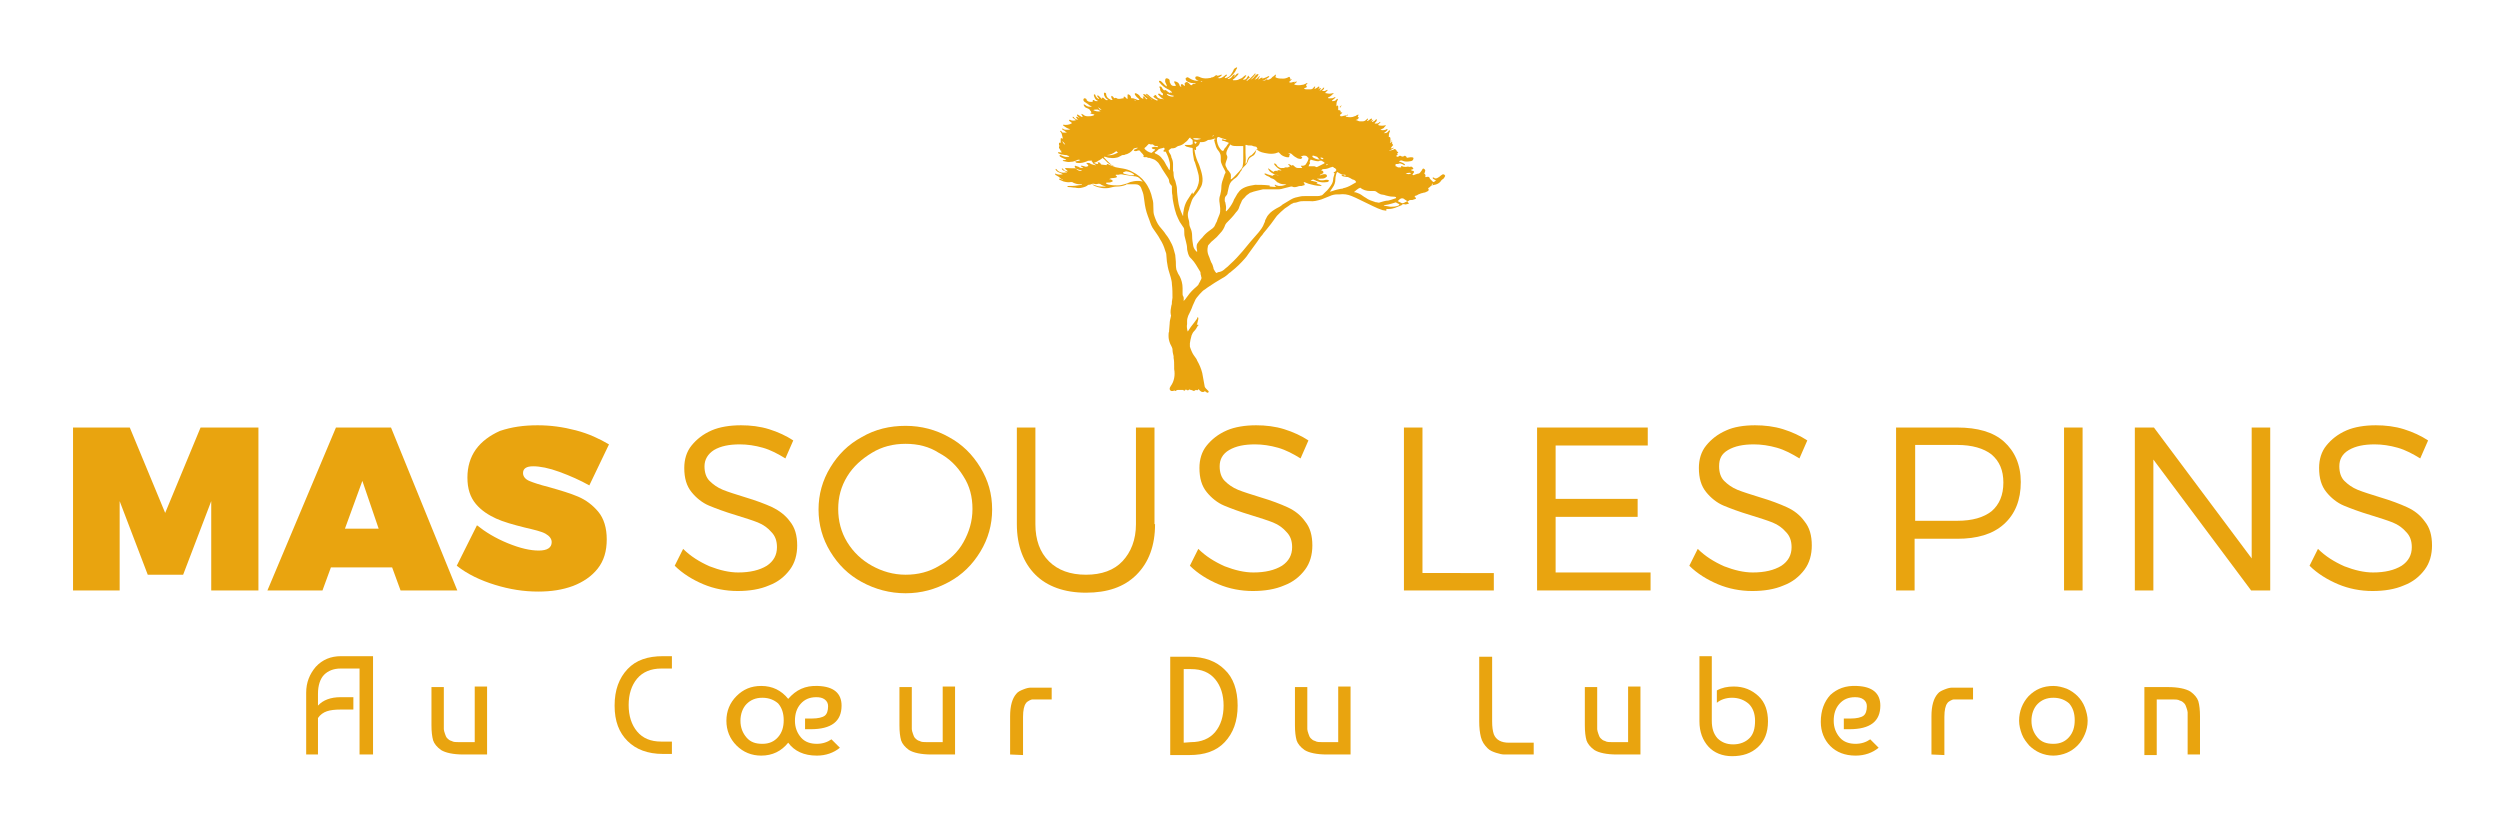 <?xml version="1.0" encoding="utf-8"?>
<!-- Generator: Adobe Illustrator 28.0.0, SVG Export Plug-In . SVG Version: 6.00 Build 0)  -->
<svg version="1.1" id="Calque_1" xmlns:mydata="http://www.w3.org/2000/svg"
	 xmlns="http://www.w3.org/2000/svg" xmlns:xlink="http://www.w3.org/1999/xlink" x="0px" y="0px" viewBox="0 0 445 149"
	 style="enable-background:new 0 0 445 149;" xml:space="preserve">
<style type="text/css">
	.st0{fill:#E9A40F;}
	.st1{fill-rule:evenodd;clip-rule:evenodd;fill:#E9A40F;}
</style>
<g>
	<g>
		<g>
			<path class="st0" d="M56.7,134.3h-2.2v-11c0-1.8,0.6-3.3,1.7-4.6c1.2-1.3,2.7-1.9,4.5-1.9h5.7v17.5H64V119h-3.4
				c-1.2,0-2.2,0.4-2.9,1.1s-1.1,1.9-1.1,3.4v2.1c0.9-1,2.3-1.5,4-1.5h2.3v2.2h-2.3c-1,0-1.8,0.1-2.4,0.3c-0.6,0.2-1.2,0.6-1.6,1.2
				V134.3z"/>
			<path class="st0" d="M86.8,134.3h-4.3c-1.8,0-3.2-0.3-4-0.8c-0.7-0.5-1.2-1.1-1.4-1.7c-0.2-0.7-0.3-1.6-0.3-2.7v-6.8h2.2v6.7
				c0,0.3,0,0.6,0,0.8s0.1,0.5,0.2,0.8c0.1,0.3,0.2,0.6,0.4,0.8c0.2,0.2,0.4,0.4,0.8,0.5c0.3,0.2,0.8,0.2,1.3,0.2h2.8v-9.9h2.2
				V134.3z"/>
			<path class="st0" d="M109.4,125.6c0-2.8,0.8-4.9,2.3-6.5s3.6-2.3,6.3-2.3h1.6v2.2h-1.9c-1.8,0-3.3,0.6-4.3,1.8s-1.5,2.8-1.5,4.7
				c0,1.9,0.5,3.5,1.5,4.7s2.4,1.8,4.3,1.8h1.9v2.2H118c-2.7,0-4.8-0.8-6.3-2.3S109.4,128.4,109.4,125.6L109.4,125.6z"/>
			<path class="st0" d="M145.6,122.1c2.8,0.1,4.2,1.3,4.2,3.5c0,2.8-1.8,4.2-5.5,4.2h-1v-1.9h1.2c1.1,0,1.9-0.2,2.3-0.5
				c0.4-0.3,0.6-0.9,0.6-1.7c0-0.5-0.2-0.9-0.6-1.2c-0.4-0.3-0.9-0.4-1.5-0.4c-1.2,0-2.1,0.4-2.8,1.2s-1,1.8-1,3
				c0,1.2,0.4,2.2,1.1,3s1.7,1.1,2.8,1.1c1,0,1.9-0.3,2.6-0.8l1.5,1.5c-1.1,0.9-2.5,1.4-4.1,1.4c-2.3,0-4-0.8-5.1-2.3
				c-1.2,1.5-2.8,2.3-4.8,2.3c-1.7,0-3.2-0.6-4.4-1.8c-1.2-1.2-1.8-2.7-1.8-4.4s0.6-3.2,1.8-4.4s2.6-1.8,4.4-1.8
				c2,0,3.6,0.8,4.8,2.3C141.7,122.8,143.3,122,145.6,122.1L145.6,122.1z M135.7,124.2c-1.2,0-2.1,0.4-2.8,1.1s-1.1,1.8-1.1,3
				c0,1.2,0.4,2.2,1.1,3c0.7,0.8,1.6,1.1,2.8,1.1c1.2,0,2.1-0.4,2.8-1.2c0.7-0.8,1-1.8,1-3s-0.3-2.2-1-3
				C137.8,124.6,136.9,124.2,135.7,124.2L135.7,124.2z"/>
			<path class="st0" d="M170.1,134.3h-4.3c-1.8,0-3.2-0.3-4-0.8c-0.7-0.5-1.2-1.1-1.4-1.7c-0.2-0.7-0.3-1.6-0.3-2.7v-6.8h2.2v6.7
				c0,0.3,0,0.6,0,0.8s0.1,0.5,0.2,0.8c0.1,0.3,0.2,0.6,0.4,0.8c0.2,0.2,0.4,0.4,0.8,0.5c0.3,0.2,0.8,0.2,1.3,0.2h2.8v-9.9h2.2
				V134.3z"/>
			<path class="st0" d="M179.8,134.3v-6.8c0-1.9,0.4-3.2,1.1-4c0.3-0.4,0.8-0.6,1.3-0.8s0.9-0.3,1.3-0.3c0.4,0,0.9,0,1.5,0h2.2v2.1
				h-2.6c-0.3,0-0.6,0-0.8,0c-0.2,0-0.4,0.1-0.6,0.2c-0.2,0.1-0.5,0.3-0.6,0.5c-0.3,0.4-0.5,1.2-0.5,2.4v6.8L179.8,134.3z"/>
			<path class="st0" d="M220.3,125.6c0,2.8-0.8,4.9-2.3,6.5s-3.6,2.3-6.3,2.3h-3.4v-17.5h3.4c2.7,0,4.8,0.8,6.3,2.3
				C219.5,120.6,220.3,122.8,220.3,125.6L220.3,125.6z M212,132.1c1.8,0,3.3-0.6,4.3-1.8c1-1.2,1.5-2.8,1.5-4.7
				c0-1.9-0.5-3.5-1.5-4.7c-1-1.2-2.4-1.8-4.3-1.8h-1.3v13.1L212,132.1z"/>
			<path class="st0" d="M240.5,134.3h-4.3c-1.8,0-3.2-0.3-4-0.8c-0.7-0.5-1.2-1.1-1.4-1.7c-0.2-0.7-0.3-1.6-0.3-2.7v-6.8h2.2v6.7
				c0,0.3,0,0.6,0,0.8c0,0.2,0.1,0.5,0.2,0.8c0.1,0.3,0.2,0.6,0.4,0.8c0.2,0.2,0.4,0.4,0.8,0.5c0.3,0.2,0.8,0.2,1.3,0.2h2.8v-9.9
				h2.2V134.3z"/>
			<path class="st0" d="M273,132.1v2.2h-3.6c-0.7,0-1.2,0-1.6,0c-0.4,0-0.9-0.1-1.5-0.3s-1.1-0.4-1.5-0.8c-0.6-0.6-1-1.2-1.2-2
				s-0.3-1.7-0.3-2.8v-11.5h2.3v11.5c0,1,0.1,1.7,0.3,2.3c0.4,1,1.3,1.5,2.7,1.5H273z"/>
			<path class="st0" d="M292.1,134.3h-4.3c-1.8,0-3.2-0.3-4-0.8c-0.7-0.5-1.2-1.1-1.4-1.7c-0.2-0.7-0.3-1.6-0.3-2.7v-6.8h2.2v6.7
				c0,0.3,0,0.6,0,0.8c0,0.2,0.1,0.5,0.2,0.8c0.1,0.3,0.2,0.6,0.4,0.8c0.2,0.2,0.4,0.4,0.8,0.5c0.3,0.2,0.8,0.2,1.3,0.2h2.8v-9.9
				h2.2V134.3z"/>
			<path class="st0" d="M302.5,116.8h2.2v11.5c0,1.3,0.3,2.3,1,3.1c0.7,0.7,1.6,1.1,2.8,1.1c1.2,0,2.2-0.4,2.9-1.1
				c0.7-0.7,1-1.7,1-3.1c0-1.3-0.4-2.3-1.1-3c-0.8-0.7-1.8-1.1-3-1.1c-1,0-2,0.3-2.7,0.9v-2.2c0.9-0.5,1.9-0.7,3-0.7
				c1.8,0,3.2,0.6,4.4,1.7s1.7,2.7,1.7,4.5c0,2-0.6,3.5-1.8,4.6c-1.2,1.1-2.7,1.6-4.6,1.6c-1.7,0-3.2-0.6-4.2-1.7s-1.6-2.6-1.6-4.5
				V116.8z"/>
			<path class="st0" d="M330.5,122.1c2.8,0.1,4.2,1.3,4.2,3.5c0,2.8-1.8,4.2-5.5,4.2h-1v-1.9h1.2c1.1,0,1.9-0.2,2.3-0.5
				s0.6-0.9,0.6-1.7c0-0.5-0.2-0.9-0.6-1.2s-0.9-0.4-1.5-0.4c-1.2,0-2.1,0.4-2.8,1.2s-1,1.8-1,3c0,1.2,0.4,2.2,1.1,3
				s1.7,1.1,2.8,1.1c1,0,1.9-0.3,2.6-0.8l1.5,1.5c-1.1,0.9-2.5,1.4-4.1,1.4c-1.9,0-3.4-0.6-4.5-1.7c-1.1-1.1-1.7-2.6-1.7-4.3
				c0-2,0.6-3.6,1.7-4.8C327,122.6,328.5,122,330.5,122.1L330.5,122.1z"/>
			<path class="st0" d="M343.8,134.3v-6.8c0-1.9,0.4-3.2,1.1-4c0.3-0.4,0.8-0.6,1.3-0.8s0.9-0.3,1.3-0.3c0.4,0,0.9,0,1.5,0h2.2v2.1
				h-2.6c-0.3,0-0.6,0-0.8,0c-0.2,0-0.4,0.1-0.6,0.2s-0.5,0.3-0.6,0.5c-0.3,0.4-0.5,1.2-0.5,2.4v6.8L343.8,134.3z"/>
			<path class="st0" d="M361.1,123.9c1.2-1.2,2.6-1.8,4.4-1.8c0.8,0,1.6,0.2,2.4,0.5c0.7,0.3,1.4,0.8,1.9,1.3s1,1.2,1.3,2
				s0.5,1.6,0.5,2.4c0,0.9-0.2,1.7-0.5,2.4s-0.7,1.4-1.3,2s-1.2,1-1.9,1.3c-0.7,0.3-1.6,0.5-2.4,0.5c-0.9,0-1.7-0.2-2.4-0.5
				c-0.7-0.3-1.4-0.8-1.9-1.3c-0.5-0.6-1-1.2-1.3-2s-0.5-1.6-0.5-2.4C359.4,126.6,360,125.1,361.1,123.9L361.1,123.9z M365.5,124.2
				c-1.2,0-2.1,0.4-2.8,1.1s-1.1,1.8-1.1,3c0,1.2,0.4,2.2,1.1,3c0.7,0.8,1.6,1.1,2.8,1.1c1.2,0,2.1-0.4,2.8-1.2c0.7-0.8,1-1.8,1-3
				s-0.3-2.2-1-3C367.6,124.6,366.7,124.2,365.5,124.2L365.5,124.2z"/>
			<path class="st0" d="M381.6,122.3h4.3c1.8,0,3.2,0.3,4,0.8c0.7,0.5,1.2,1.1,1.4,1.7c0.2,0.7,0.3,1.6,0.3,2.7v6.8h-2.2v-6.7
				c0-0.3,0-0.6,0-0.8c0-0.2-0.1-0.5-0.2-0.8c-0.1-0.3-0.2-0.6-0.4-0.8c-0.2-0.2-0.4-0.4-0.8-0.5c-0.3-0.2-0.8-0.2-1.3-0.2h-2.8v9.9
				h-2.2V122.3z"/>
		</g>
		<g>
			<path class="st0" d="M37.6,105.1V89.2l-5,13.1h-6.3l-5-13.1v15.9H13v-29h10.1l6.3,15.2l6.3-15.2H46v29L37.6,105.1z"/>
			<path class="st0" d="M58.9,101l-1.5,4.1h-9.8l12.2-29h9.8l11.8,29H71.3l-1.5-4.1H58.9z M64.5,85.6l-3.1,8.5h6L64.5,85.6z"/>
			<path class="st0" d="M95.7,75.7c2.3,0,4.5,0.3,6.8,0.9s4.2,1.5,5.9,2.5l-3.5,7.3c-1.6-0.9-3.4-1.7-5.3-2.4s-3.5-1-4.7-1
				s-1.8,0.4-1.8,1.2c0,0.6,0.4,1.1,1.1,1.4s1.9,0.7,3.5,1.1c2.1,0.6,3.8,1.1,5.2,1.7c1.4,0.6,2.6,1.5,3.6,2.7
				c1,1.2,1.5,2.9,1.5,4.9c0,2.1-0.5,3.8-1.6,5.2s-2.6,2.4-4.4,3.1c-1.9,0.7-3.9,1-6.2,1c-2.6,0-5.1-0.4-7.7-1.2s-4.9-1.9-6.8-3.4
				l3.6-7.2c1.5,1.2,3.3,2.3,5.5,3.2s4,1.3,5.5,1.3c1.5,0,2.3-0.5,2.3-1.5c0-0.6-0.4-1.1-1.1-1.5s-2-0.7-3.7-1.1
				c-2-0.5-3.8-1-5.1-1.6s-2.6-1.4-3.6-2.6s-1.5-2.7-1.5-4.7c0-1.9,0.5-3.6,1.5-5s2.5-2.5,4.3-3.3C91.1,76,93.2,75.7,95.7,75.7
				L95.7,75.7z"/>
			<path class="st0" d="M131.9,75.7c1.7,0,3.4,0.2,5,0.7s3.1,1.2,4.3,2l-1.4,3.2c-1.3-0.8-2.6-1.5-4-1.9c-1.4-0.4-2.8-0.6-4.1-0.6
				c-1.9,0-3.4,0.3-4.6,1c-1.1,0.7-1.7,1.7-1.7,2.9c0,1.1,0.3,2,0.9,2.6s1.4,1.2,2.4,1.6c1,0.4,2.3,0.8,3.9,1.3
				c2,0.6,3.6,1.2,4.9,1.8c1.2,0.6,2.3,1.4,3.1,2.5c0.9,1.1,1.3,2.5,1.3,4.3c0,1.6-0.4,3.1-1.3,4.3s-2.1,2.2-3.7,2.8
				c-1.6,0.7-3.5,1-5.6,1c-2.1,0-4.2-0.4-6.1-1.2s-3.7-1.9-5.1-3.3l1.5-3c1.3,1.3,2.9,2.3,4.7,3.1c1.8,0.7,3.5,1.1,5.1,1.1
				c2.1,0,3.8-0.4,5.1-1.2c1.2-0.8,1.8-1.9,1.8-3.3c0-1.1-0.3-2-1-2.7c-0.6-0.7-1.4-1.3-2.4-1.7c-1-0.4-2.3-0.8-3.9-1.3
				c-2-0.6-3.6-1.2-4.8-1.7c-1.2-0.5-2.3-1.4-3.1-2.4c-0.9-1.1-1.3-2.5-1.3-4.3c0-1.5,0.4-2.9,1.3-4s2-2,3.6-2.7
				C128.1,76,129.9,75.7,131.9,75.7L131.9,75.7z"/>
			<path class="st0" d="M161.2,75.8c2.8,0,5.4,0.7,7.7,2c2.4,1.3,4.2,3.1,5.6,5.4c1.4,2.3,2.1,4.7,2.1,7.5c0,2.7-0.7,5.2-2.1,7.5
				c-1.4,2.3-3.2,4.1-5.6,5.4s-4.9,2-7.7,2c-2.8,0-5.4-0.7-7.8-2c-2.4-1.3-4.2-3.1-5.6-5.4s-2.1-4.8-2.1-7.5s0.7-5.2,2.1-7.5
				c1.4-2.3,3.2-4.1,5.6-5.4C155.8,76.4,158.4,75.8,161.2,75.8L161.2,75.8z M161.2,79c-2.2,0-4.2,0.5-6,1.6s-3.3,2.4-4.4,4.2
				s-1.6,3.7-1.6,5.8c0,2.1,0.5,4.1,1.6,5.9c1.1,1.8,2.6,3.2,4.4,4.2c1.8,1,3.8,1.6,6,1.6s4.2-0.5,6-1.6c1.8-1,3.3-2.4,4.3-4.2
				s1.6-3.7,1.6-5.9s-0.5-4.1-1.6-5.8c-1.1-1.8-2.5-3.2-4.4-4.2C165.4,79.5,163.4,79,161.2,79L161.2,79z"/>
			<path class="st0" d="M205.6,93.3c0,3.8-1.1,6.8-3.3,9c-2.2,2.2-5.2,3.2-9,3.2c-3.8,0-6.9-1.1-9-3.2s-3.3-5.1-3.3-9V76.1h3.3v17.2
				c0,2.8,0.8,5,2.4,6.6c1.6,1.6,3.8,2.4,6.6,2.4c2.8,0,5-0.8,6.5-2.4s2.4-3.8,2.4-6.6V76.1h3.3V93.3z"/>
			<path class="st0" d="M223.6,75.7c1.7,0,3.4,0.2,5,0.7s3.1,1.2,4.3,2l-1.4,3.2c-1.3-0.8-2.6-1.5-4-1.9c-1.4-0.4-2.8-0.6-4.1-0.6
				c-1.9,0-3.4,0.3-4.6,1s-1.7,1.7-1.7,2.9c0,1.1,0.3,2,0.9,2.6s1.4,1.2,2.4,1.6s2.3,0.8,3.9,1.3c2,0.6,3.6,1.2,4.9,1.8
				s2.3,1.4,3.1,2.5c0.9,1.1,1.3,2.5,1.3,4.3c0,1.6-0.4,3.1-1.3,4.3s-2.1,2.2-3.7,2.8c-1.6,0.7-3.5,1-5.6,1s-4.2-0.4-6.1-1.2
				s-3.7-1.9-5.1-3.3l1.5-3c1.3,1.3,2.9,2.3,4.7,3.1c1.8,0.7,3.5,1.1,5.1,1.1c2.1,0,3.8-0.4,5.1-1.2c1.2-0.8,1.8-1.9,1.8-3.3
				c0-1.1-0.3-2-1-2.7c-0.6-0.7-1.4-1.3-2.4-1.7s-2.3-0.8-3.9-1.3c-2-0.6-3.6-1.2-4.8-1.7c-1.2-0.5-2.3-1.4-3.1-2.4
				c-0.9-1.1-1.3-2.5-1.3-4.3c0-1.5,0.4-2.9,1.3-4s2-2,3.6-2.7C219.8,76,221.6,75.7,223.6,75.7L223.6,75.7z"/>
			<path class="st0" d="M265.9,101.9v3.2h-16v-29h3.3v25.9H265.9z"/>
			<path class="st0" d="M276.9,79.3v9.5h14.6V92h-14.6v9.9h16.9v3.2h-20.2v-29h19.7v3.2L276.9,79.3z"/>
			<path class="st0" d="M312.4,75.7c1.7,0,3.4,0.2,5,0.7s3.1,1.2,4.3,2l-1.4,3.2c-1.3-0.8-2.6-1.5-4-1.9c-1.4-0.4-2.8-0.6-4.1-0.6
				c-1.9,0-3.4,0.3-4.6,1S306,81.7,306,83c0,1.1,0.3,2,0.9,2.6s1.4,1.2,2.4,1.6s2.3,0.8,3.9,1.3c2,0.6,3.6,1.2,4.9,1.8
				s2.3,1.4,3.1,2.5c0.9,1.1,1.3,2.5,1.3,4.3c0,1.6-0.4,3.1-1.3,4.3s-2.1,2.2-3.7,2.8c-1.6,0.7-3.5,1-5.6,1s-4.2-0.4-6.1-1.2
				s-3.7-1.9-5.1-3.3l1.5-3c1.3,1.3,2.9,2.3,4.7,3.1c1.8,0.7,3.5,1.1,5.1,1.1c2.1,0,3.8-0.4,5.1-1.2c1.2-0.8,1.8-1.9,1.8-3.3
				c0-1.1-0.3-2-1-2.7c-0.6-0.7-1.4-1.3-2.4-1.7s-2.3-0.8-3.9-1.3c-2-0.6-3.6-1.2-4.8-1.7c-1.2-0.5-2.3-1.4-3.1-2.4
				c-0.9-1.1-1.3-2.5-1.3-4.3c0-1.5,0.4-2.9,1.3-4s2-2,3.6-2.7C308.6,76,310.4,75.7,312.4,75.7L312.4,75.7z"/>
			<path class="st0" d="M348.4,76.1c3.6,0,6.4,0.8,8.3,2.5s3,4.1,3,7.2c0,3.2-1,5.7-3,7.5s-4.8,2.6-8.3,2.6h-7.6v9.2h-3.3v-29
				L348.4,76.1z M340.9,92.7h7.5c2.7,0,4.7-0.6,6.1-1.7c1.4-1.2,2.1-2.9,2.1-5.1c0-2.2-0.7-3.8-2.1-5c-1.4-1.1-3.5-1.7-6.1-1.7h-7.5
				V92.7z"/>
			<path class="st0" d="M367.4,105.1v-29h3.3v29H367.4z"/>
			<path class="st0" d="M400.7,105.1l-17.4-23.3v23.3H380v-29h3.4l17.4,23.3V76.1h3.3v29H400.7z"/>
			<path class="st0" d="M422.9,75.7c1.7,0,3.4,0.2,5,0.7s3.1,1.2,4.3,2l-1.4,3.2c-1.3-0.8-2.6-1.5-4-1.9c-1.4-0.4-2.8-0.6-4.1-0.6
				c-1.9,0-3.4,0.3-4.6,1s-1.7,1.7-1.7,2.9c0,1.1,0.3,2,0.9,2.6s1.4,1.2,2.4,1.6s2.3,0.8,3.9,1.3c2,0.6,3.6,1.2,4.9,1.8
				s2.3,1.4,3.1,2.5c0.9,1.1,1.3,2.5,1.3,4.3c0,1.6-0.4,3.1-1.3,4.3s-2.1,2.2-3.7,2.8c-1.6,0.7-3.5,1-5.6,1s-4.2-0.4-6.1-1.2
				s-3.7-1.9-5.1-3.3l1.5-3c1.3,1.3,2.9,2.3,4.7,3.1c1.8,0.7,3.5,1.1,5.1,1.1c2.1,0,3.8-0.4,5.1-1.2c1.2-0.8,1.8-1.9,1.8-3.3
				c0-1.1-0.3-2-1-2.7c-0.6-0.7-1.4-1.3-2.4-1.7s-2.3-0.8-3.9-1.3c-2-0.6-3.6-1.2-4.8-1.7c-1.2-0.5-2.3-1.4-3.1-2.4
				c-0.9-1.1-1.3-2.5-1.3-4.3c0-1.5,0.4-2.9,1.3-4s2-2,3.6-2.7C419.1,76,420.9,75.7,422.9,75.7L422.9,75.7z"/>
		</g>
		<g>
			<g>
				<path class="st1" d="M191.5,30c-0.1-0.1-0.1-0.2-0.2-0.3c0-0.1,0-0.2,0.1-0.2c0.2,0.1,0.4,0.1,0.6,0.2c0.2,0.2,0.5,0.2,0.8,0.2
					c0-0.1,0-0.1-0.1-0.1c0,0,0,0,0,0c-0.1-0.1-0.2-0.1-0.3-0.2c0,0,0-0.1,0-0.1c0,0,0.1,0,0.1,0c0,0,0.1,0,0.1,0
					c0.1,0,0.3,0.1,0.4,0.1c0.2,0.1,0.4,0.1,0.6,0c0.1,0,0.1-0.1,0.1-0.2c0-0.1-0.1-0.1-0.1-0.1c-0.1-0.1-0.1-0.1-0.2-0.2
					c0,0,0-0.1,0-0.1c0,0,0.1,0,0.1,0c0,0,0.1,0,0.1,0c0,0,0,0,0,0c0,0,0.1,0,0.1,0c0.2,0,0.4,0.1,0.5,0.2c0.2,0.1,0.4,0.1,0.7,0.2
					c0,0,0.1,0,0.1,0c0,0,0.1,0,0.1,0c-0.2-0.1-0.3-0.2-0.5-0.3c-0.1-0.1-0.1-0.3-0.3-0.4c0.1-0.1,0.1-0.1,0.1-0.1c0,0,0,0,0,0
					c0,0-0.1,0-0.1,0c-0.1,0-0.2,0-0.3,0c-0.2,0-0.4,0-0.5,0.1c-0.5,0.2-1.1,0.4-1.7,0.3c-0.1,0-0.2,0-0.3-0.1c0,0-0.1-0.1-0.1-0.1
					c0-0.1,0.1-0.1,0.2-0.1c0.2,0,0.5-0.1,0.7-0.2c-0.2-0.1-0.4-0.1-0.6,0c-0.4,0.2-0.7,0.3-1.1,0.3c-0.4,0.1-0.8,0-1.2-0.1
					c-0.1,0-0.1,0-0.2-0.1c0,0,0-0.1-0.1-0.1c0.1,0,0.2,0,0.3,0c0.1,0,0.3,0,0.4-0.1c-0.2-0.1-0.3-0.1-0.5-0.2
					c-0.1-0.1-0.3-0.1-0.4-0.2c-0.1-0.1-0.3-0.1-0.3-0.3c0-0.1,0.1-0.1,0.1-0.1c0.1,0,0.2,0.1,0.3,0.1c0.4,0.2,0.8,0.3,1.3,0.2
					c0,0,0,0,0-0.1c-0.2-0.1-0.3-0.1-0.5-0.2c-0.1,0-0.1,0-0.2,0c-0.2,0-0.4-0.1-0.7-0.1c-0.2-0.1-0.3-0.1-0.5-0.2
					c0,0-0.1-0.1-0.1-0.2c0.1,0,0.2,0,0.3,0c0.1,0,0.3,0.1,0.4,0c-0.1-0.1-0.2-0.2-0.2-0.3l-0.2-0.3c0-0.1-0.1-0.1-0.1-0.2
					c0,0,0-0.1,0-0.2c0,0,0.1-0.1,0.1-0.1c0-0.1-0.1-0.1-0.1-0.2c0-0.1,0-0.2,0-0.3c0-0.1,0.1-0.1,0.2-0.1c0,0,0.1,0,0.1,0.1
					c0-0.1,0-0.2,0-0.2c0,0,0,0,0,0c0-0.1,0-0.2,0-0.3c0,0,0,0,0,0c0-0.1,0-0.2,0-0.3c0-0.1,0.1-0.1,0.2-0.1c0.1,0,0.1,0.1,0.2,0.1
					c-0.1-0.3-0.1-0.5-0.2-0.8c0-0.1-0.1-0.3-0.2-0.4c-0.1-0.1-0.1-0.1-0.1-0.2c0,0,0,0,0,0c0,0,0.1,0,0.1,0c0.1,0,0.2,0.1,0.2,0.2
					c0.1,0.1,0.2,0.1,0.3,0.1c0.1,0,0.4,0,0.6,0c-0.1-0.1-0.2-0.1-0.3-0.2c-0.1-0.1-0.2-0.2-0.3-0.2c-0.1-0.1-0.2-0.1-0.3-0.3
					c0,0,0,0,0,0c0,0,0.1,0,0.1,0c0.1,0,0.2,0,0.2,0.1c0.2,0.1,0.5,0.1,0.7,0.1c0.1,0,0.3,0,0.5-0.1c-0.5-0.1-0.9-0.4-1.3-0.7
					c0-0.1,0.1-0.1,0.1-0.1c0,0,0,0,0,0c0.5,0.1,1,0,1.4-0.2c0,0,0,0,0.1-0.1c0,0-0.1-0.1-0.1-0.1c-0.1-0.1-0.3-0.2-0.4-0.3
					c0,0,0-0.1,0-0.1c0,0,0.1-0.1,0.1-0.1c0.1,0,0.2,0.1,0.2,0.1c0.3,0.1,0.5,0.1,0.9,0c0-0.1-0.1-0.1-0.1-0.1
					c-0.1-0.1-0.3-0.2-0.4-0.3c0,0,0-0.1-0.1-0.1l0,0c0,0,0-0.1,0-0.1c0,0,0.1,0,0.1,0c0.1,0,0.2,0.1,0.2,0.2
					c0.1,0.1,0.3,0.2,0.5,0.3c0,0,0,0,0.1,0c0,0,0,0,0.1,0c-0.1-0.1-0.2-0.1-0.2-0.2c-0.1-0.1-0.1-0.1-0.2-0.3c0,0,0,0,0.1,0
					c0,0,0.1,0,0.1,0c0.1,0,0.2,0.1,0.2,0.1c0,0,0,0,0,0c0.1,0,0.1,0.1,0.2,0.1c0-0.1-0.1-0.1-0.2-0.2c-0.1-0.1-0.2-0.2-0.2-0.3
					c0,0,0-0.1,0-0.1c0,0,0.1,0,0.1,0c0.1,0,0.2,0.1,0.2,0.1c0.2,0.1,0.3,0.2,0.5,0.3c0.1,0,0.2,0,0.2,0c0-0.1,0-0.1,0-0.1
					c0,0,0,0,0,0c-0.1-0.1-0.1-0.2-0.2-0.3c0,0,0-0.1,0-0.1c0-0.1,0.1,0,0.1,0c0.1,0,0.1,0.1,0.2,0.1c0.2,0.2,0.5,0.3,0.8,0.3
					c0.3,0,0.6,0,0.9-0.1c0.1,0,0.1,0,0.2-0.1c0,0,0.1-0.1,0.1-0.1c0,0,0,0,0,0c0,0,0.1,0,0.1,0c-0.2,0-0.3-0.1-0.5-0.1
					c-0.1,0-0.2-0.1-0.3-0.1c0,0,0-0.1,0-0.1c0,0,0.1,0,0.1,0c0,0,0.1,0,0.1,0l0,0c-0.1-0.1-0.1-0.1-0.1-0.2c0,0,0-0.1,0-0.1
					c-0.1,0-0.1-0.1-0.2-0.2c-0.1-0.2-0.2-0.2-0.4-0.3c-0.3-0.1-0.5-0.2-0.6-0.4c0,0,0,0,0,0c-0.1-0.1-0.1-0.2-0.1-0.3
					c0-0.1,0.1,0,0.1,0c0.1,0,0.1,0.1,0.2,0.1c0.2,0.2,0.5,0.3,0.8,0.3c0.1,0,0.2,0,0.3,0c0-0.1-0.1-0.1-0.1-0.1
					c-0.2-0.1-0.4-0.2-0.6-0.4c-0.1-0.1-0.2-0.1-0.3-0.2c-0.1-0.1-0.2-0.1-0.3-0.2c-0.2-0.2-0.2-0.4-0.1-0.5c0-0.1,0.1-0.1,0.2-0.1
					c0.1,0,0.3,0.1,0.3,0.2c0,0.2,0.2,0.3,0.4,0.4c0.2,0,0.5,0.1,0.7,0c0-0.1,0-0.2,0-0.2c0-0.1,0.1-0.1,0.2-0.1c0,0,0.1,0,0.1,0.1
					c0.1,0.1,0.2,0.1,0.3,0.1c0.1,0,0.1,0,0.3,0h0c0-0.1,0-0.1-0.1-0.1c0,0,0,0,0,0c-0.2-0.1-0.3-0.2-0.4-0.4
					c-0.1-0.2-0.2-0.4-0.2-0.6c0-0.1,0.1-0.1,0.1-0.1c0.1,0,0.2,0.1,0.2,0.2c0,0.1,0,0.1,0.1,0.2c0.1,0.2,0.2,0.3,0.4,0.4
					c0,0,0.1,0,0.1,0l0,0c0,0,0-0.1,0-0.1c-0.1-0.1-0.1-0.1-0.2-0.2c0,0-0.1-0.1-0.1-0.2c0,0,0-0.1,0-0.1c0,0,0.1,0,0.1,0
					c0.1,0,0.2,0.1,0.3,0.2c0.1,0.1,0.3,0.3,0.4,0.4c0,0,0.1,0,0.1,0.1c0-0.1-0.1-0.2-0.1-0.3c0,0,0,0,0.1,0c0,0,0.1,0,0.1,0
					c0.1,0,0.2,0.1,0.3,0.2c0.2,0.2,0.4,0.3,0.6,0.2c0-0.1-0.1-0.1-0.1-0.1c-0.1-0.1-0.3-0.2-0.4-0.4c-0.1-0.2-0.2-0.3-0.2-0.6
					c0,0,0-0.1,0-0.1c0-0.1,0.1-0.1,0.1-0.1c0.2,0,0.3,0.1,0.3,0.3c0,0,0,0,0,0.1c0.1,0.4,0.3,0.6,0.7,0.8c0.1,0.1,0.3,0.1,0.4,0.1
					c0-0.1,0-0.1,0-0.1c0,0,0,0,0,0c-0.1-0.1-0.2-0.3-0.2-0.5c0-0.1,0.1-0.2,0.1-0.1c0.1,0,0.2,0.1,0.3,0.2c0,0.1,0.1,0.1,0.1,0.2
					c0,0,0,0,0,0c0,0,0,0,0,0c0.2-0.1,0.3-0.1,0.5,0c0.1,0.1,0.3,0.1,0.4,0.1c0.3,0,0.5-0.1,0.8-0.1c0,0,0-0.1,0-0.1
					c0-0.1,0-0.2,0.1-0.2c0.1,0,0.2,0.1,0.3,0.2c0.1,0.1,0.1,0.1,0.2,0.2c0,0,0,0,0.1,0c0-0.1,0-0.1,0-0.2c0,0,0,0,0-0.1
					c0-0.2,0-0.3,0-0.4c0-0.1,0.1-0.1,0.2-0.1c0.2,0.1,0.3,0.2,0.4,0.4c0,0.1,0,0.2,0.1,0.3l0,0c0.2,0,0.2,0,0.3,0
					c0.3,0.1,0.6,0.2,0.8,0.3c0,0,0,0,0,0c0.1,0,0.2,0,0.3,0c0-0.1-0.1-0.2-0.2-0.3c-0.1-0.1-0.3-0.2-0.4-0.4
					c-0.1-0.1-0.2-0.2-0.2-0.3c0-0.1,0-0.1,0-0.2c0,0,0,0,0.1,0c0,0,0.1,0,0.1,0c0.2,0.1,0.4,0.2,0.5,0.3c0.1,0.1,0.2,0.2,0.3,0.4
					c0.2,0.2,0.3,0.2,0.5,0.3c0-0.1,0-0.1,0-0.1c0,0,0,0,0-0.1c0-0.1-0.1-0.1-0.1-0.2c0,0,0,0,0.1,0c0,0,0.1,0,0.1,0
					c0.1,0,0.2,0.1,0.2,0.2c0.1,0.1,0.1,0.1,0.2,0.2c0.1,0.1,0.2,0.1,0.2,0c0-0.1,0-0.1-0.1-0.1c0,0,0,0,0,0
					c-0.2-0.2-0.4-0.3-0.5-0.5c0,0,0,0,0,0c-0.1-0.1-0.1-0.1-0.1-0.2c0.1-0.1,0.1-0.1,0.2,0c0,0,0,0,0.1,0c0.2,0.1,0.3,0.2,0.4,0.3
					c0.2,0.2,0.5,0.4,0.8,0.6c0.1,0,0.1,0,0.2,0.1c-0.1-0.1-0.2-0.2-0.3-0.2c-0.1-0.1-0.2-0.1-0.3-0.2c-0.1-0.1-0.2-0.1-0.2-0.2
					c-0.1-0.1-0.2-0.1-0.2-0.2c-0.1-0.1-0.2-0.1-0.2-0.2c0-0.1,0.1-0.1,0.1-0.1c0.1,0.1,0.2,0.1,0.3,0.2c0.4,0.4,0.8,0.7,1.3,0.9
					c0.1,0,0.2,0.1,0.2,0.1c0.1,0,0.1,0,0.2-0.1c-0.2-0.2-0.6-0.3-0.8-0.6c0-0.1,0.1-0.1,0.1-0.1c0,0,0.1,0,0.1,0c0-0.1,0-0.1,0-0.2
					c0.1,0,0.2,0,0.3,0.1c0,0.1,0.1,0.1,0.1,0.2c0.1,0.1,0.2,0.3,0.4,0.3c0.1,0,0.1,0.1,0.2,0.1c0.1,0,0.2,0,0.3,0
					c0.1,0,0.2,0.1,0.3,0.1c0-0.1,0-0.1-0.1-0.1c0,0,0,0,0,0c-0.3-0.2-0.5-0.4-0.8-0.7c0,0,0,0,0,0c-0.1-0.1-0.1-0.1,0-0.2
					c0.1-0.1,0.1,0,0.2,0c0,0,0,0,0,0c0.1,0.1,0.2,0.1,0.3,0.2c0.1,0,0.2,0.1,0.2,0.1c0.1-0.1,0.1-0.1,0.1-0.1c0,0,0,0,0-0.1l0,0
					c0,0,0-0.1,0-0.1c0-0.1,0-0.1-0.1-0.1c-0.1-0.1-0.1-0.1-0.2-0.2c-0.1-0.1-0.2-0.3-0.2-0.5c0-0.1,0-0.2-0.1-0.3l0,0
					c0-0.1-0.1-0.1,0-0.2c0.2,0,0.3,0,0.4,0.2c0.1,0.1,0.1,0.1,0.1,0.2c0.1,0.1,0.2,0.2,0.3,0.3c0.2-0.1,0.3-0.1,0.5,0.1
					c0.1,0.1,0.3,0.2,0.4,0.3c0.1,0,0.1,0.1,0.2,0c0-0.1,0.1,0,0.2,0c0,0,0.1,0,0.1,0c0,0,0-0.1,0-0.1c-0.2-0.2-0.4-0.4-0.7-0.5
					c-0.6-0.3-1.1-0.7-1.5-1.2c-0.1-0.1-0.1-0.1-0.1-0.2c0,0,0-0.1,0-0.1c0,0,0,0,0.1,0c0,0,0.1,0,0.1,0c0.1,0,0.2,0.1,0.3,0.2
					c0.2,0.2,0.4,0.4,0.6,0.6c0.1,0.1,0.2,0.1,0.3,0.2c0-0.2-0.1-0.4-0.2-0.6c0-0.1-0.1-0.1-0.1-0.2c0-0.1,0-0.2,0-0.4
					c0.1-0.3,0.2-0.3,0.5-0.2c0.2,0.1,0.3,0.2,0.3,0.4c0,0.1,0,0.3,0.1,0.4c0.1,0.3,0.3,0.5,0.6,0.5c0.1,0,0.2,0,0.3,0
					c0,0,0.1,0,0.1,0c0-0.1-0.1-0.2-0.1-0.3c-0.1-0.1-0.2-0.3-0.2-0.5c0,0,0,0,0.1,0c0,0,0.1,0,0.1,0c0.1,0,0.2,0.1,0.3,0.1
					c0.2,0.1,0.3,0.2,0.4,0.4c0,0.1,0.1,0.2,0.1,0.3c0.1,0.1,0.1,0.1,0.3,0.2c0-0.1-0.1-0.1-0.1-0.2c0-0.1,0-0.1,0-0.2
					c0-0.1,0.1-0.1,0.2-0.1c0.1,0,0.1,0,0.2,0.1c0,0,0.1,0.1,0.1,0.1c0,0,0.1,0.1,0.1,0.1c0.1,0,0.1-0.1,0.1-0.1c0,0,0-0.1,0-0.1
					c0-0.1-0.1-0.2,0-0.3c0.1-0.1,0.2-0.2,0.4-0.2c0,0,0.1,0,0.1,0.1c0.1,0,0.1,0.1,0.2,0.1c0.1,0.1,0.2,0.2,0.3,0.3
					c0.1,0.1,0.2,0.1,0.3,0c0,0,0.1-0.1,0.1-0.1c0.1-0.1,0.2-0.1,0.3-0.1c0,0,0,0,0,0c0.1,0,0.1,0.1,0.2,0c0,0,0-0.1-0.1-0.1
					c-0.1,0-0.3,0-0.4,0c-0.3,0-0.5-0.1-0.8-0.2c-0.2-0.1-0.4-0.2-0.4-0.4c-0.1-0.1-0.1-0.2,0-0.3c0.1-0.1,0.3-0.2,0.4-0.1
					c0.2,0.1,0.3,0.2,0.5,0.3c0.4,0.2,0.8,0.3,1.3,0.3c0-0.1-0.1-0.1-0.2-0.1c-0.1-0.1-0.3-0.2-0.3-0.3c-0.1-0.1,0-0.2,0-0.3
					c0.1-0.1,0.2-0.1,0.4-0.1c0.2,0.1,0.4,0.1,0.5,0.2c0.5,0.2,1.1,0.2,1.6,0.1c0.1,0,0.2,0,0.3-0.1c0.2,0,0.5-0.1,0.7-0.3l0,0
					c0.1-0.1,0.2-0.1,0.3-0.1c0,0,0.1,0.1,0.1,0.1c0.3,0,0.5-0.2,0.8-0.2c0,0.1-0.1,0.1-0.1,0.2c-0.1,0.1-0.2,0.1-0.3,0.2
					c-0.1,0.1-0.2,0.1-0.4,0.2c0.1,0,0.1,0,0.1,0c0.3,0.1,0.6,0,0.9-0.2c0.1-0.1,0.3-0.2,0.4-0.3c0,0,0,0,0,0
					c0.1-0.1,0.1-0.1,0.3-0.1c0,0.2-0.1,0.2-0.2,0.3c-0.1,0.1-0.2,0.2-0.2,0.3c0.1,0,0.1,0,0.2,0c0.4-0.1,0.7-0.3,0.9-0.6
					c0.2-0.3,0.4-0.6,0.5-0.9c0.1-0.2,0.3-0.3,0.5-0.4c0,0,0.1,0,0.1,0c0,0,0,0,0,0c0,0.1,0,0.2-0.1,0.3l0,0c0,0,0,0,0,0
					c-0.3,0.7-0.8,1.2-1.4,1.6c-0.1,0-0.1,0.1-0.2,0.1c0,0,0,0,0,0c0.1,0.1,0.2,0.1,0.4,0c0.2-0.1,0.4-0.3,0.5-0.5
					c0.1-0.1,0.2-0.2,0.3-0.2c0,0,0.1,0,0.1,0c0,0,0,0,0,0c0,0.1,0,0.2-0.1,0.2c0,0.1-0.1,0.1-0.1,0.2c0.2-0.1,0.3-0.3,0.4-0.4
					c0.1-0.1,0.2-0.2,0.3-0.2c0,0,0,0,0.1,0c0,0,0,0,0.1,0c-0.1,0.2-0.2,0.3-0.3,0.4c-0.1,0.1-0.2,0.2-0.4,0.4
					c-0.1,0.1-0.2,0.2-0.4,0.3c0.1,0,0.1,0.1,0.1,0.1c0.4,0,0.8,0,1.1-0.2c0.3-0.1,0.5-0.2,0.7-0.4c0.1-0.1,0.2-0.2,0.4-0.3
					c0,0,0.1,0,0.1,0c0.1,0.1,0,0.1,0,0.1c-0.1,0.2-0.2,0.4-0.4,0.5c-0.1,0.1-0.1,0.2-0.2,0.2c0.1,0,0.1,0,0.2,0
					c0.3,0,0.5-0.2,0.6-0.4c0-0.1,0.1-0.1,0.1-0.2c0.1-0.1,0.1-0.1,0.2-0.1c0.1,0,0,0.1,0,0.1c0,0,0,0.1,0,0.1c0.1,0,0.1,0,0.2,0
					c0,0.1,0,0.1-0.1,0.1c-0.1,0.1-0.3,0.3-0.4,0.4c0,0-0.1,0.1-0.1,0.1c0,0,0,0,0,0.1c0,0,0,0,0,0c0.1,0,0.1,0,0.2-0.1
					c0.3-0.2,0.6-0.5,0.9-0.8c0.1-0.1,0.2-0.2,0.3-0.3c0-0.1,0.1-0.1,0.2-0.1c0,0.1,0,0.1,0,0.1c0,0,0,0,0,0
					c-0.2,0.3-0.4,0.5-0.7,0.8c-0.1,0.1-0.1,0.1-0.2,0.2c0.4-0.2,0.6-0.4,0.8-0.7c0.1-0.1,0.2-0.2,0.4-0.3c0,0,0.1,0,0.1,0l0,0
					c0,0,0.1,0,0.1,0c0,0,0,0.1,0,0.1c0,0.1-0.1,0.1-0.1,0.2c-0.1,0.2-0.3,0.3-0.4,0.5c-0.1,0.1-0.1,0.1-0.2,0.2
					c0.3-0.1,0.5-0.2,0.6-0.4c0.1-0.1,0.2-0.2,0.3-0.2c0.1,0,0.1,0.1,0,0.1c-0.1,0.1-0.1,0.2-0.2,0.4c0,0.1,0.1,0.1,0.1,0
					c0.1-0.1,0.2-0.1,0.3-0.2c0,0,0,0,0,0c0.1,0,0.2-0.1,0.3-0.1v0.2c0,0,0,0,0,0c0,0,0,0,0,0c0.3-0.1,0.7-0.2,1-0.4c0,0,0,0,0,0
					c0.1,0,0.1-0.1,0.2,0c0.1,0,0,0.1-0.1,0.2c-0.3,0.2-0.5,0.3-0.8,0.5c-0.1,0-0.2,0.1-0.3,0.1c0.2,0,0.3,0,0.5-0.1
					c0.1,0,0.1-0.1,0.1-0.1c0.1-0.1,0.2-0.1,0.3,0c0.1,0,0.1,0,0.2,0c0.2-0.1,0.5-0.2,0.6-0.4c0,0,0.1-0.1,0.1-0.1
					c0.2-0.1,0.3-0.2,0.4-0.3c0,0,0.1-0.1,0.1-0.1c0,0,0.1,0,0.1,0c0,0,0,0.1,0,0.1c0,0.1,0,0.2-0.1,0.3c0,0,0.1,0.1,0.1,0.1
					c0.4,0.2,0.8,0.2,1.3,0.2c0.3,0,0.7-0.1,1-0.3c0,0,0.1,0,0.1,0c0.1,0,0.1,0.1,0.1,0.1c0,0,0,0,0,0.1c0,0,0.1,0.1,0.1,0.1
					c0,0.1-0.1,0.1-0.1,0.2c0,0,0,0,0,0c0,0,0,0,0,0c0.1,0,0.1-0.1,0.2-0.1c0,0,0.1,0,0.1,0c0,0,0,0.1,0,0.1
					c-0.1,0.1-0.2,0.1-0.2,0.2c-0.1,0.1-0.1,0.1-0.2,0.1c0,0.1,0,0.2,0.1,0.2c0.1,0,0.1,0,0.2,0c0.1,0,0.3-0.1,0.4-0.1
					c0.1,0,0.1,0,0.2-0.1c0,0.1,0,0.1,0,0.2c0.1-0.1,0.2-0.1,0.3-0.2c0,0,0.1,0,0.1,0c0,0,0,0,0,0.1c0,0,0,0.1-0.1,0.1
					c-0.1,0.1-0.1,0.1-0.2,0.2c0,0-0.1,0-0.1,0.1c0,0,0,0.1,0.1,0.1c0.4,0.1,0.9,0.1,1.3,0c0.2,0,0.4-0.1,0.6-0.2
					c0.1,0,0.1-0.1,0.2-0.1c0,0,0.1,0,0.1,0c0,0,0,0.1,0,0.1c0,0,0,0.1-0.1,0.1c-0.1,0-0.1,0.1-0.1,0.2c0,0,0,0.1,0,0.1c0,0,0,0,0,0
					c0,0,0.1,0,0.1,0.1c0,0,0,0.1,0,0.1c-0.1,0.1-0.1,0.1-0.2,0.1c-0.1,0.1-0.2,0.1-0.3,0.1c0.1,0.2,0.3,0.2,0.4,0.2
					c0.3,0,0.5,0,0.8,0c0.2,0,0.4-0.1,0.5-0.3c0.1-0.1,0.1-0.1,0.2-0.2c0,0,0.1,0,0.1,0c0,0,0,0.1,0,0.1c0,0.1-0.1,0.2-0.1,0.2
					c0,0,0,0.1-0.1,0.1c0,0,0.1,0,0.1,0c0,0,0.1,0,0.1,0c0.2-0.1,0.4-0.2,0.5-0.3c0,0,0,0,0,0c0.1-0.1,0.1-0.1,0.2-0.1
					c0.1,0.2,0,0.3-0.1,0.4c0,0-0.1,0.1-0.1,0.1c0.1,0,0.2-0.1,0.2-0.1c0.1-0.1,0.2-0.1,0.3-0.1c0.1,0.1,0,0.1,0,0.1
					c-0.1,0.1-0.1,0.2-0.2,0.3c0,0.1,0.1,0,0.1,0c0.2-0.1,0.3-0.2,0.4-0.3c0.1-0.1,0.1-0.1,0.2-0.2c0,0,0.1,0,0.1,0
					c0,0.2-0.1,0.3-0.1,0.3c0,0,0,0,0,0c-0.1,0.1-0.2,0.2-0.3,0.3c0.1,0,0.1,0,0.2,0c0,0,0.1,0,0.1,0c0,0,0,0,0.1,0c0,0,0.1,0,0.1,0
					c0.1,0,0.2-0.1,0.2-0.1c0.1,0,0.2-0.1,0.2-0.1c0,0,0.1,0,0.1,0c0,0,0,0.1,0,0.1c-0.1,0.1-0.1,0.1-0.2,0.2
					c-0.1,0.1-0.1,0.1-0.2,0.2c0,0.1,0.1,0.1,0.2,0.1c0.4,0.1,0.7,0.1,1.1,0c0,0,0.1,0,0.1,0c0,0,0.1,0,0.1,0c0,0.1,0,0.1-0.1,0.1
					c-0.2,0.2-0.5,0.5-0.8,0.6c0,0-0.1,0-0.1,0.1c0,0.1,0.1,0.1,0.1,0.1h0c0.1,0,0.2,0,0.4,0c0.2,0,0.3,0,0.5-0.1
					c0.1-0.1,0.2-0.1,0.3-0.1c0,0.1,0,0.1,0,0.1c-0.2,0.2-0.4,0.3-0.6,0.5c0,0,0,0,0,0.1c0.3,0,0.6,0,0.8-0.3
					c0.1-0.1,0.1-0.1,0.2-0.1c0.1,0.1,0,0.1,0,0.2c-0.1,0.2-0.2,0.4-0.2,0.6c0,0.2,0,0.4-0.1,0.6c0,0,0-0.1,0.1-0.1l0,0
					c0-0.1,0.1-0.1,0.2-0.1c0.1,0,0.1,0.1,0.1,0.2c0,0.1,0,0.1,0,0.2c0,0.1,0,0.3,0,0.4c0,0,0.1,0,0.1,0c0,0,0.1,0,0.1,0
					c0,0,0.1,0.1,0.2,0.1c0,0,0,0.1,0,0.1c0.1,0.1,0.1,0.2,0,0.3c0,0,0,0,0,0c0,0,0,0,0,0c0.1,0,0.1-0.1,0.2-0.1c0,0,0.1,0,0.1,0
					c0,0,0,0.1,0,0.1c-0.1,0.1-0.1,0.1-0.2,0.2c-0.1,0.1-0.2,0.1-0.2,0.2c0,0,0,0,0,0c0.1,0.2,0.1,0.2,0.3,0.2
					c0.2,0,0.3-0.1,0.5-0.1c0.1,0,0.1-0.1,0.2-0.1c0,0,0,0.1,0,0.1c0,0,0,0,0,0v0c0,0,0,0,0,0c0.1,0,0.1,0,0.2-0.1
					c0.1,0,0.1-0.1,0.2-0.1c0.1,0.1,0,0.1,0,0.1c-0.1,0.1-0.1,0.1-0.2,0.1c-0.1,0-0.1,0.1-0.2,0.1c0.1,0,0.1,0.1,0.2,0.1
					c0.5,0.1,1,0.1,1.4-0.1c0.1,0,0.3-0.1,0.4-0.2c0.1,0,0.1,0,0.2-0.1c0,0,0,0,0.1,0c0,0,0,0.1,0,0.1c0,0,0,0,0,0c0,0,0,0,0,0
					c0,0.1-0.1,0.1-0.1,0.2c0,0,0,0.1,0,0.1c0,0,0,0,0,0.1c0.1,0,0.1,0,0.2,0c0,0,0,0.1,0,0.1c-0.1,0.1-0.2,0.1-0.2,0.2
					c-0.1,0.1-0.3,0.1-0.4,0.2c0.1,0,0.1,0,0.2,0c0.2,0.1,0.4,0.2,0.6,0.2c0.1,0,0.3,0,0.4,0c0.3,0,0.5-0.1,0.7-0.3
					c0.1-0.1,0.2-0.2,0.3-0.2c0,0.1,0,0.2-0.1,0.3c0,0-0.1,0.1-0.1,0.1c0.1,0.1,0.2,0,0.2,0c0.2-0.1,0.3-0.2,0.4-0.3
					c0.1,0,0.1-0.1,0.2-0.1c0,0,0.1,0,0.1,0.1c0,0.1,0,0.2-0.1,0.2c-0.1,0.1-0.1,0.2-0.2,0.2c0,0,0.1,0,0.1,0c0,0,0,0,0,0
					c0.1-0.1,0.1-0.1,0.2-0.2c0.1,0,0.1,0,0.2-0.1c0.1,0.1,0,0.1,0,0.1c-0.1,0.1-0.2,0.2-0.2,0.3c0.2,0,0.3-0.1,0.5-0.2
					c0.1-0.1,0.1-0.2,0.2-0.2c0,0,0.1,0,0.2-0.1c0,0.2-0.1,0.3-0.1,0.4c0,0,0,0,0,0c-0.1,0.1-0.2,0.2-0.3,0.3c0,0.1,0,0.1,0.1,0.1h0
					c0.3,0,0.5,0,0.7-0.2c0,0,0.1-0.1,0.1-0.1c0,0,0.1,0,0.1,0c0,0,0,0.1,0,0.1c-0.1,0.1-0.1,0.1-0.2,0.2c-0.1,0.1-0.1,0.1-0.2,0.2
					c0,0,0.1,0.1,0.1,0.1c0.4,0.1,0.8,0.1,1.2,0c0,0,0.1,0,0.1,0c0,0,0,0,0,0c0,0,0,0,0,0c-0.1,0.2-0.3,0.3-0.4,0.5
					c-0.2,0.1-0.4,0.2-0.6,0.3c0.3,0.1,0.6,0.1,0.9,0c0.1,0,0.1-0.1,0.2-0.1c0,0,0.1,0,0.1,0c0,0,0.1,0,0.1,0c0,0.2-0.2,0.3-0.3,0.4
					c-0.1,0.1-0.2,0.2-0.4,0.3c0.3,0,0.6,0,0.8-0.3c0.1-0.1,0.1-0.2,0.3-0.2c0,0,0,0,0,0.1c0,0,0,0.1,0,0.1c-0.2,0.3-0.2,0.7-0.2,1
					h0.2c0.1,0.1,0.1,0.3,0.1,0.4c0,0.1,0,0.3,0,0.4c0.1,0,0.1,0,0.2-0.1c0.1,0.1,0.1,0.1,0.1,0.2c0,0,0,0,0,0c0,0.1,0,0.2,0,0.3
					c0,0,0.1,0.1,0.1,0.1c0.1,0.1,0.1,0.2,0,0.2c-0.1,0.1-0.2,0.3-0.3,0.4c0,0,0,0.1-0.1,0.1c0.1,0,0.2,0,0.3,0
					c0.1,0,0.2-0.1,0.2-0.1c0,0.2-0.1,0.2-0.3,0.3c-0.1,0.1-0.2,0.1-0.4,0.2c0,0.1,0.1,0.1,0.1,0c0,0,0.1,0,0.1,0
					c0.1,0,0.2-0.1,0.3-0.1c0,0,0.1,0,0.1,0l0,0c0,0,0,0,0,0c0.1,0,0.1-0.1,0.2-0.1c0.1-0.1,0.2-0.1,0.3,0c0.1,0.1,0.2,0.1,0.2,0.3
					c0,0,0,0,0,0c0,0,0,0,0,0c0.1,0.1,0.2,0.1,0.3,0.3c-0.1,0-0.1,0.1-0.2,0.1c0,0,0,0,0,0.1c0.1,0.1,0.1,0.2,0,0.2
					c-0.1,0.1-0.1,0.1-0.2,0.1c0.1,0.2,0.1,0.2,0.3,0.2c0.1,0,0.1,0,0.2-0.1c0.1-0.1,0.3-0.1,0.4,0c0.2,0.1,0.3,0.1,0.5,0
					c0.1-0.1,0.2-0.1,0.3,0c0.1,0.1,0.2,0.1,0.2,0.3c0.2,0,0.4-0.1,0.6-0.1l0,0c0.1,0,0.2,0,0.3,0c0.1,0,0.3,0,0.3,0.2
					c0,0.1-0.1,0.2-0.1,0.3l0,0c-0.1,0.1-0.3,0.2-0.5,0.2c-0.5,0.1-1,0.1-1.4-0.1c-0.2-0.1-0.4,0-0.6,0.1c0.1,0.1,0.2,0.1,0.2,0.1
					c0.2,0.1,0.3,0.1,0.5,0.2c0.1,0.1,0.2,0.1,0.3,0.2c0,0,0.1,0.1,0.1,0.2c0,0-0.1,0-0.1,0c-0.1,0-0.2,0-0.2-0.1
					c-0.2-0.1-0.3-0.1-0.5-0.2c-0.1,0-0.1,0-0.2,0c-0.2,0.1-0.4,0.1-0.6,0.1c0,0-0.1,0-0.1,0.1c0,0.1,0,0.2,0,0.3c0,0,0,0,0.1,0
					c0.2,0.1,0.3,0.2,0.4,0.2c0.1,0,0.3,0,0.5,0c0-0.1,0-0.1,0-0.2c0.1-0.1,0.2,0,0.2,0c0.2,0.1,0.3,0.1,0.5,0.1c0.1,0,0.1,0,0.2,0
					c0.2,0,0.3-0.1,0.5,0c0.1,0,0.1,0,0.2,0c0.2-0.1,0.4,0,0.5,0.2c0.1,0,0.1,0.1,0,0.2c-0.1,0-0.1,0.1-0.2,0.1c0,0-0.1,0-0.1,0
					c0,0-0.1,0-0.1,0c0.1,0.1,0.2,0.2,0.3,0.2c0,0,0.1,0,0.1,0c0.2,0.1,0.3,0.2,0.1,0.4c-0.1,0.1-0.1,0.2-0.2,0.3
					c0.1,0.1,0.3,0.1,0.4,0c0.1,0,0.2-0.1,0.3-0.1c0.1,0,0.2-0.1,0.4-0.1c0.1,0,0.2-0.1,0.3-0.2c0.1-0.1,0.2-0.3,0.3-0.4
					c0-0.1,0.1-0.1,0.1-0.2c0,0,0.1-0.1,0.1-0.1c0.2,0,0.4,0.2,0.4,0.4c0,0.1-0.1,0.2-0.1,0.3c0,0.1,0,0.1-0.1,0.2c0,0,0,0,0,0
					c0.2,0.1,0.3,0.3,0.2,0.5c0,0.1,0.1,0.2,0.2,0.1c0,0,0.1,0,0.1,0c0.2-0.1,0.4,0,0.5,0.2c0,0,0,0.1,0,0.1
					c0.1,0.1,0.2,0.2,0.3,0.3c0.1,0.1,0.2,0.2,0.3,0.3c0.2,0,0.3-0.1,0.5-0.3c-0.2-0.1-0.5-0.2-0.6-0.4c0-0.1,0.1-0.1,0.1-0.1
					c0.1,0,0.2,0,0.2,0.1c0.2,0.1,0.4,0.1,0.7-0.1c0.1-0.1,0.2-0.1,0.3-0.2c0.1-0.1,0.2-0.2,0.4-0.3c0.1-0.1,0.2-0.1,0.4,0
					c0.1,0.1,0.2,0.2,0.1,0.3c-0.1,0.2-0.2,0.4-0.4,0.5c-0.1,0.1-0.2,0.1-0.3,0.3c-0.2,0.3-0.5,0.5-0.8,0.6
					c-0.2,0.1-0.5,0.1-0.8,0.2c-0.1,0-0.2,0.1-0.3,0.2c-0.1,0.1-0.2,0.2-0.4,0.3c0,0.1,0.1,0.1,0.1,0.2c0,0.1,0,0.2-0.1,0.3
					c-0.1,0-0.1,0.1-0.2,0.1c-0.2,0.1-0.4,0.2-0.6,0.2c-0.1,0-0.2,0.1-0.4,0.1c-0.2,0.1-0.3,0.1-0.5,0.2c-0.1,0-0.1,0.1-0.2,0.1
					c-0.1,0.1-0.1,0.1-0.2,0.1c-0.1,0-0.1,0-0.2,0.1c0,0,0,0-0.1,0.1c0,0.1,0,0.1,0.1,0.1c0,0,0,0,0.1,0.1c0.1,0.1,0,0.1,0,0.2
					c-0.2,0.1-0.4,0.1-0.6,0.2c-0.1,0-0.2,0-0.2,0c-0.2,0-0.3,0-0.4,0.1c-0.1,0.1-0.2,0.1-0.3,0.2c0.1,0.1,0.1,0.1,0.2,0.2
					c0.1,0.1,0.1,0.2-0.1,0.2c-0.1,0-0.3,0.1-0.4,0.1c-0.5-0.1-0.5-0.1-0.7,0.1c0,0-0.1,0.1-0.2,0.1c-0.3,0.1-0.7,0.3-1,0.4
					c-0.3,0.1-0.7,0.2-1.1,0.2h-0.5c0,0,0,0.1,0.1,0.1c0,0,0.1,0.1,0,0.1c0,0-0.1,0.1-0.1,0.1c-0.2,0-0.4-0.1-0.6-0.1
					c-0.6-0.2-1.1-0.4-1.7-0.7c-1-0.5-2.1-1-3.1-1.5c-0.2-0.1-0.5-0.2-0.7-0.3c-0.7-0.3-1.4-0.4-2.2-0.3c-0.1,0-0.2,0-0.4,0
					c-0.4,0-0.9,0.1-1.3,0.3c-0.5,0.2-1,0.4-1.5,0.6c-0.7,0.2-1.4,0.4-2.1,0.3c-0.2,0-0.3,0-0.5,0c-0.1,0-0.2,0-0.4,0
					c-0.3,0-0.7,0-1,0.1c-0.3,0.1-0.6,0.2-0.9,0.2c-0.1,0-0.1,0.1-0.2,0.1c-0.3,0.1-0.5,0.3-0.8,0.5c-0.2,0.1-0.4,0.3-0.6,0.4
					c-0.5,0.4-0.9,0.8-1.4,1.3c-0.1,0.1-0.2,0.3-0.3,0.4c-0.5,0.7-1,1.4-1.6,2.1c-0.2,0.2-0.3,0.4-0.5,0.6c-0.1,0.1-0.1,0.2-0.2,0.3
					c-0.4,0.4-0.6,0.8-0.9,1.2c-0.5,0.7-1.1,1.5-1.6,2.2c-0.2,0.3-0.4,0.6-0.6,0.8c-0.7,0.8-1.5,1.6-2.4,2.3
					c-0.1,0.1-0.2,0.2-0.4,0.3c-0.4,0.4-0.8,0.7-1.2,0.9c-0.9,0.5-1.8,1.1-2.7,1.7c-0.1,0.1-0.3,0.2-0.4,0.3c-0.4,0.2-0.7,0.6-1,0.9
					c-0.2,0.2-0.3,0.4-0.5,0.6c-0.1,0.1-0.1,0.2-0.2,0.3c-0.2,0.4-0.3,0.7-0.5,1.1c-0.2,0.6-0.5,1.2-0.8,1.8
					c-0.1,0.3-0.2,0.6-0.2,0.9c0,0.2,0,0.4,0,0.6c-0.1,0.4,0,0.9,0.1,1.3c0,0,0,0,0,0c0,0,0,0,0.1-0.1c0.3-0.5,0.6-0.9,1-1.4
					c0.1-0.1,0.2-0.3,0.3-0.4c0.1-0.2,0.3-0.3,0.3-0.5c0,0,0-0.1,0-0.1c0,0,0.1,0,0.1,0c0,0,0.1,0,0.1,0.1c0,0,0,0,0,0
					c0,0.1,0,0.1,0,0.2c-0.1,0.3-0.1,0.5-0.2,0.8c0,0.1,0,0.1-0.1,0.2c0.1,0,0.1,0,0.1,0c0,0,0,0,0.1,0c0,0,0.1,0,0.1,0
					c0,0,0,0.1,0,0.1c0,0,0,0.1-0.1,0.1c-0.2,0.4-0.4,0.7-0.7,1c-0.2,0.2-0.3,0.5-0.4,0.7c-0.1,0.3-0.1,0.5-0.2,0.8
					c0,0.2-0.1,0.4-0.1,0.6c0,0.2,0,0.4,0,0.6c0.1,0.3,0.2,0.6,0.3,0.8c0.2,0.5,0.5,0.9,0.8,1.3c0.1,0.1,0.1,0.2,0.2,0.4
					c0.4,0.7,0.7,1.4,0.9,2.2c0.1,0.7,0.3,1.5,0.4,2.2c0,0.3,0.2,0.5,0.4,0.7c0.1,0.1,0.2,0.2,0.3,0.3c0,0,0.1,0.1,0,0.2
					c0,0.1-0.1,0.1-0.2,0.1s-0.1-0.1-0.2-0.1c-0.1,0-0.1-0.1-0.2-0.2c-0.1,0-0.1,0.1-0.1,0.1c-0.2,0.1-0.4,0.1-0.6,0
					c-0.1-0.1-0.3-0.2-0.4-0.4c0,0,0,0-0.1,0c-0.1,0.2-0.2,0.2-0.4,0.1c0,0,0,0,0,0c0,0-0.1,0-0.2,0.1c-0.1,0.1-0.3,0.1-0.4,0
					c-0.1,0-0.2-0.1-0.3-0.1c-0.1,0-0.2,0-0.3-0.1c0,0-0.1,0.1-0.1,0.1c-0.1,0.1-0.2,0.1-0.4,0l-0.1-0.1c0,0-0.1,0.1-0.1,0.1l0,0
					c-0.2,0.2-0.2,0.2-0.4,0c-0.1,0-0.1,0-0.2,0l-0.1,0c-0.2,0-0.3,0-0.5,0c-0.1,0-0.3,0-0.4,0.1l0,0c-0.1,0-0.1,0.1-0.2,0.1
					c0,0-0.1-0.1-0.2-0.1c0,0,0,0,0,0c-0.1,0-0.1,0.1-0.2,0.1c-0.1,0-0.2,0-0.3,0c-0.2-0.1-0.3-0.2-0.3-0.4c0-0.2,0.1-0.3,0.2-0.5
					c0.3-0.4,0.5-0.9,0.6-1.4c0.1-0.5,0.1-1.1,0-1.6c0-0.2,0-0.3,0-0.5c0-0.5,0-1-0.1-1.5c0-0.1,0-0.2,0-0.3
					c-0.1-0.4-0.2-0.8-0.2-1.3c0-0.1-0.1-0.2-0.1-0.3c-0.1-0.2-0.2-0.4-0.3-0.6c-0.2-0.5-0.3-0.9-0.3-1.4c0-0.3,0-0.6,0.1-0.8
					c0-0.1,0-0.2,0-0.2c0-0.4,0.1-0.8,0.1-1.2c0-0.4,0.1-0.8,0.2-1.2c0-0.1,0.1-0.3,0-0.4c-0.1-0.5,0-1.1,0.1-1.6
					c0.1-0.2,0.1-0.5,0.1-0.7c0-0.2,0.1-0.5,0.1-0.7c0-0.8,0-1.6-0.1-2.4c0-0.4-0.1-0.8-0.2-1.2c-0.1-0.3-0.2-0.7-0.3-1
					c-0.2-0.6-0.3-1.2-0.4-1.9c0-0.4-0.1-0.8-0.1-1.2c0-0.2-0.1-0.4-0.2-0.7c-0.2-0.7-0.5-1.4-0.9-2c-0.3-0.6-0.7-1.1-1.1-1.7
					c-0.4-0.5-0.6-1.1-0.8-1.7c-0.1-0.3-0.2-0.5-0.3-0.8c-0.3-0.8-0.5-1.7-0.6-2.6c-0.1-0.5-0.1-1.1-0.3-1.6
					c-0.1-0.3-0.2-0.5-0.3-0.8c-0.2-0.4-0.5-0.6-1-0.6c-0.5,0-1,0-1.5,0c-0.1,0-0.1,0-0.2,0.1c-0.5,0.2-1,0.3-1.6,0.3
					c-0.4,0-0.8,0.1-1.2,0.2c-0.3,0.1-0.7,0.1-1,0.1c-0.4,0-0.8-0.1-1.2-0.2c-0.3-0.1-0.6-0.2-0.9-0.4c0,0-0.1-0.1-0.1-0.1
					c0.3,0.1,0.6,0.2,0.9,0.3c0.3,0.1,0.6,0.1,0.9,0.1c0.3,0,0.6,0,1,0c0,0-0.1,0-0.1,0c-0.1,0-0.1,0-0.2,0c-0.4-0.1-0.7-0.2-1-0.4
					c-0.1-0.1-0.3-0.1-0.4-0.1c-0.3,0.1-0.5,0.1-0.8,0c-0.1,0-0.1,0-0.2,0c-0.3,0.1-0.5,0.2-0.8,0.2c-0.3,0.3-0.7,0.4-1.1,0.5
					c-0.4,0.1-0.8,0.1-1.2,0c-0.4,0-0.7-0.1-1.1-0.1c-0.1,0-0.2,0-0.3-0.1c0,0,0-0.1,0-0.1c0.1,0,0.2,0,0.3,0c0.5,0,1,0,1.5-0.1
					c0.2,0,0.5-0.1,0.7-0.1c0,0,0.1,0,0.1-0.1h-0.3c-0.5,0-0.9-0.1-1.3-0.3c-0.1-0.1-0.2-0.1-0.4-0.1c-0.4,0.1-0.9,0-1.3-0.1
					c-0.2-0.1-0.5-0.2-0.7-0.3c0,0-0.1-0.1-0.1-0.2c0.1,0,0.2,0,0.4,0.1c0.1,0,0.2,0.1,0.3,0.1c0,0,0-0.1-0.1-0.1c0,0,0,0,0,0
					c0,0-0.1,0-0.1,0c-0.2-0.1-0.3-0.2-0.5-0.4c-0.2-0.1-0.3-0.2-0.5-0.3c-0.1,0-0.1-0.1-0.2-0.2c0-0.1,0.1-0.1,0.1-0.1
					c0.1,0,0.1,0.1,0.2,0.1c0.4,0.1,0.7,0.1,1.1,0c-0.1,0-0.2-0.1-0.2-0.1c-0.2-0.1-0.5-0.2-0.7-0.3c-0.1-0.1-0.3-0.2-0.4-0.4
					c0,0,0-0.1,0-0.1c0.1-0.1,0.1,0,0.1,0c0.1,0,0.1,0.1,0.2,0.2c0.4,0.4,0.9,0.5,1.5,0.4c0,0,0.1,0,0.1,0c0,0,0.1,0,0.1,0
					c0-0.1,0-0.1-0.1-0.1c0,0,0,0,0,0c-0.2-0.1-0.4-0.2-0.6-0.3l0,0c-0.1-0.1-0.2-0.2-0.2-0.3c0,0,0,0,0,0c0,0,0.1,0,0.1,0
					c0.1,0,0.2,0.1,0.2,0.2c0.2,0.2,0.5,0.3,0.8,0.3c-0.1-0.1-0.2-0.2-0.3-0.3c-0.1-0.1-0.2-0.1-0.2-0.3
					C191.1,30,191.3,29.9,191.5,30L191.5,30z M191.5,30c0.3,0.3,0.6,0.5,1.1,0.4c-0.1,0-0.1-0.1-0.1-0.1
					C192.1,30.3,191.8,30.1,191.5,30z M216.7,13.6C216.6,13.6,216.6,13.6,216.7,13.6c-0.1,0-0.1,0-0.1,0c0,0,0,0-0.1,0.1
					C216.5,13.6,216.6,13.6,216.7,13.6C216.6,13.6,216.6,13.6,216.7,13.6L216.7,13.6z M222,13.8c0,0-0.1,0-0.1,0.1
					C221.9,13.8,221.9,13.8,222,13.8z M224.1,13.8c-0.1,0-0.1,0.1-0.1,0.1L224.1,13.8z M213.9,14.6c-0.1,0-0.1,0-0.2-0.1h0.3
					C214,14.6,213.9,14.6,213.9,14.6L213.9,14.6z M208.7,17c-0.3,0-0.6-0.2-1-0.3c0,0.1,0,0.1,0,0.1c0.1,0.1,0.2,0.2,0.4,0.3
					c0,0,0,0,0.1,0c0.2,0.1,0.4,0.1,0.6,0.1c0,0,0.1,0,0.1-0.1c0,0,0-0.1-0.1-0.1C208.8,17.1,208.8,17,208.7,17L208.7,17z
					 M202.1,17.9c-0.1,0-0.2-0.1-0.3-0.2c0.1,0.1,0.3,0.1,0.4,0.2C202.2,18,202.2,17.9,202.1,17.9L202.1,17.9z M205.1,17.9
					C205.1,17.9,205,17.9,205.1,17.9C205,17.9,205,17.9,205.1,17.9C205.1,17.9,205.1,17.9,205.1,17.9
					C205.1,17.9,205.1,17.9,205.1,17.9z M238.8,18.7c0,0-0.1,0.1-0.1,0.1c0,0-0.1,0.1-0.1,0.1c0,0.1-0.1,0.1-0.1,0.1c0,0,0,0,0,0
					c0,0-0.1,0,0,0.1c0,0,0,0,0.1,0C238.6,19.2,238.7,19,238.8,18.7z M195.6,19.2C195.6,19.2,195.6,19.2,195.6,19.2
					c0-0.1,0-0.1-0.1-0.1C195.5,19.2,195.5,19.2,195.6,19.2z M195.6,19.2c0,0.1,0,0.1,0,0.2c0.2,0.1,0.2,0.1,0.5,0.2
					C195.9,19.4,195.8,19.3,195.6,19.2L195.6,19.2z M195.2,19.5c-0.2,0-0.4,0-0.6,0.1c0.4,0.2,0.8,0.3,1.3,0.2
					c-0.2-0.1-0.3-0.2-0.5-0.3c0,0-0.1,0-0.1,0C195.3,19.5,195.2,19.5,195.2,19.5z M216.1,24.1c-0.2,0-0.2,0-0.3,0.2
					C215.9,24.3,216,24.2,216.1,24.1z M217.2,26.5c-0.4-0.5-0.6-1.2-0.6-1.8c0-0.2,0.2-0.4,0.4-0.3c0.4,0.2,0.8,0.3,1.2,0.4
					c0,0,0,0,0.1,0c0,0.1-0.1,0.1-0.2,0.1c-0.1,0-0.2,0-0.4-0.1c-0.1,0-0.2,0-0.2,0.1c0,0,0,0.1,0,0.1c0.1,0,0.2,0.1,0.4,0.1
					c0.3,0.1,0.5,0.2,0.8,0.3c0,0.1,0,0.2-0.1,0.2c-0.1,0.1-0.1,0.2-0.2,0.3c-0.1,0.2-0.2,0.3-0.4,0.5c-0.1,0.2-0.2,0.4-0.3,0.5
					c0,0-0.1,0-0.1-0.1C217.5,26.9,217.4,26.7,217.2,26.5L217.2,26.5z M208.1,27.1c0-0.1-0.1-0.2-0.1-0.3c0.1-0.1,0.3-0.3,0.5-0.4
					c0.1,0,0.1,0,0.2,0c0.3,0,0.6-0.1,0.8-0.3c0.1,0,0.1-0.1,0.2-0.1c0.5-0.1,0.9-0.3,1.2-0.6c0.3-0.2,0.5-0.4,0.7-0.7
					c0.1-0.2,0.2-0.2,0.4-0.2c0,0,0.1,0,0.1,0c0,0,0,0,0,0c-0.1,0-0.1,0-0.2,0c0,0.1,0,0.1,0,0.1c0,0,0.1,0.1,0.1,0.1
					c0.2,0.1,0.3,0.2,0.3,0.4c0,0.1,0,0.3,0,0.4c0,0.1,0,0.2-0.1,0.2c-0.1,0-0.2,0.1-0.3,0.1c-0.2,0-0.5,0-0.7,0c-0.1,0-0.1,0-0.2,0
					c0,0-0.1,0-0.1,0c0,0,0,0.1,0,0.1c0.1,0.1,0.2,0.1,0.3,0.2c0.3,0.1,0.5,0.1,0.8,0.2c0,0,0,0,0.1,0c0.1,0,0.1,0,0.2,0.1
					c0,0.1,0,0.2,0,0.2c0,0,0,0.1,0,0.1c0,0.5,0.1,1.1,0.2,1.6c0,0.2,0.1,0.4,0.2,0.6c0.1,0.4,0.3,0.9,0.4,1.3
					c0.1,0.5,0.3,0.9,0.3,1.4c0.1,0.7-0.1,1.3-0.4,2c-0.2,0.3-0.4,0.6-0.6,0.9c0,0-0.1,0-0.1,0.1c0-0.1,0-0.1,0-0.2c0,0,0-0.1,0-0.1
					c0,0-0.1,0-0.1,0c-0.3,0.5-0.6,0.9-0.9,1.4c-0.3,0.5-0.5,1.1-0.6,1.7c0,0,0,0.1,0,0.1c-0.1,0.3-0.1,0.6-0.1,0.9
					c-0.1,0-0.1,0-0.1-0.1c0,0,0,0,0,0c-0.4-0.8-0.7-1.7-0.8-2.6c-0.1-0.7-0.2-1.4-0.2-2c0-0.4-0.1-0.7-0.2-1.1
					c0-0.1-0.1-0.3-0.1-0.4c-0.2-0.4-0.3-0.8-0.3-1.2c0-0.2,0-0.4-0.1-0.6c0-0.4,0-0.8,0-1.2c0-0.4-0.1-0.8-0.3-1.2
					C208.5,27.7,208.3,27.4,208.1,27.1L208.1,27.1z M212.6,24.8c-0.1,0-0.2-0.1-0.2-0.2c0.2,0,0.4,0,0.7,0c0.2,0,0.4,0.1,0.6,0.1
					c0,0,0.1,0,0.1,0c-0.2,0.1-0.3,0.1-0.4,0.1C213.2,24.9,212.9,24.9,212.6,24.8z M212.9,26.6c0-0.1,0-0.1,0-0.2c0,0,0-0.1,0-0.2
					c0.4-0.2,0.6-0.4,0.7-0.9c0.1,0,0.2,0,0.3,0c0.4,0,0.7-0.1,1-0.3c0.1-0.1,0.2-0.1,0.3-0.1c0.3,0,0.6-0.1,0.9-0.2
					c0.1,0,0.1,0,0.2-0.1c0,0.1,0,0.2,0,0.3c-0.1,0-0.1-0.1-0.2-0.1c0,0.1,0,0.1,0,0.1c0.1,0.2,0.1,0.5,0.2,0.7
					c0.1,0.4,0.2,0.7,0.4,1c0.1,0.1,0.2,0.3,0.3,0.4c0.2,0.3,0.3,0.6,0.3,1c0,0.2,0,0.4,0,0.5c0,0.3,0.1,0.6,0.2,0.8
					c0.1,0.3,0.3,0.6,0.4,0.8c0,0.1,0.1,0.1,0.1,0.2c0.2,0.4,0.2,0.4,0,0.7l0,0c-0.1,0.3-0.2,0.6-0.3,0.9c-0.2,0.5-0.3,1-0.3,1.5
					c0,0.4-0.1,0.9-0.2,1.3c-0.2,0.5-0.2,1-0.1,1.5c0,0.3,0.1,0.6,0.1,0.9c0,0.4,0,0.7-0.1,1c-0.1,0.2-0.1,0.3-0.2,0.5
					c-0.1,0.2-0.2,0.5-0.3,0.8c0,0.1-0.1,0.2-0.1,0.2c-0.1,0.1-0.1,0.3-0.2,0.4c-0.1,0.3-0.2,0.4-0.4,0.6c-0.3,0.2-0.5,0.4-0.8,0.6
					c-0.4,0.3-0.8,0.7-1.1,1.1c-0.1,0.1-0.2,0.2-0.3,0.3c-0.2,0.2-0.4,0.5-0.6,0.8c-0.1,0.2-0.1,0.5-0.1,0.7c0,0.2,0.1,0.4,0.1,0.7
					c0,0-0.1,0-0.1,0l0,0c-0.3-0.3-0.5-0.6-0.6-1c-0.1-0.6-0.2-1.2-0.2-1.8c0-0.5-0.1-1-0.3-1.4c-0.1-0.2-0.2-0.5-0.2-0.8
					c0-0.3-0.1-0.7-0.2-1c-0.1-0.5-0.1-0.9,0.1-1.4c0.1-0.2,0.1-0.5,0.2-0.7c0.1-0.2,0.1-0.4,0.2-0.6c0.1-0.3,0.2-0.6,0.4-0.9
					c0.2-0.3,0.5-0.6,0.7-0.9c0.3-0.4,0.5-0.7,0.7-1.1c0.3-0.6,0.3-1.3,0.2-1.9c-0.1-0.6-0.3-1.2-0.5-1.8c-0.1-0.3-0.2-0.5-0.3-0.7
					c-0.3-0.7-0.5-1.4-0.6-2.2C212.9,26.8,212.9,26.7,212.9,26.6L212.9,26.6z M247.8,25c0,0.2-0.1,0.4-0.4,0.4
					c0-0.1,0.1-0.2,0.2-0.2C247.7,25.1,247.7,25,247.8,25L247.8,25z M189.3,25.5c-0.1-0.1-0.2-0.3-0.2-0.4c0.2,0.2,0.4,0.4,0.5,0.6
					c0,0-0.1,0-0.1,0C189.4,25.6,189.3,25.6,189.3,25.5L189.3,25.5z M213,25.3c-0.2-0.1-0.2-0.1-0.4-0.1c0,0.1,0,0.3,0.2,0.4
					C212.9,25.5,213,25.4,213,25.3z M205.4,25.5L205.4,25.5l0.1,0c0,0,0,0,0,0C205.5,25.5,205.5,25.5,205.4,25.5L205.4,25.5z
					 M205.2,26.2c-0.1,0-0.1,0-0.2,0.1c0.1,0.3,0.4,0.2,0.6,0.3c0,0,0,0.1,0,0.1c-0.2,0.2-0.4,0.3-0.6,0.5c0,0-0.1,0-0.1,0
					c-0.4-0.1-1-0.4-1.2-0.8c0.1-0.2,0.3-0.2,0.4-0.4c0.1-0.1,0.3-0.3,0.4-0.4c0.1,0,0.2,0.1,0.3,0.1c0.1,0,0.1,0,0.2,0
					c0,0,0,0,0.1,0c0.1,0,0.2,0,0.2,0.1c0.1,0.1,0.3,0.2,0.5,0.2h0.1c0.1,0,0.2,0,0.2,0.1c0,0.1-0.1,0.1-0.1,0.1
					C205.6,26.1,205.5,26.1,205.2,26.2C205.3,26.2,205.2,26.2,205.2,26.2L205.2,26.2z M218.4,27.7c-0.2-0.3-0.1-0.6,0-0.9
					c0.1-0.1,0.1-0.3,0.2-0.4c0.1-0.2,0.3-0.5,0.4-0.7c0,0,0,0,0,0c0.1,0.1,0.1,0.1,0.3,0.2c0.3,0.1,0.6,0.1,1,0.1
					c0.2,0,0.5,0,0.7,0c0.1,0,0.2,0,0.3,0c0,0,0,0.1,0,0.1c0,0.7,0,1.4,0,2.1c0,0.4,0,0.8-0.1,1.3c0,0.2-0.1,0.3-0.2,0.5
					c-0.2,0.2-0.3,0.4-0.5,0.6c-0.4,0.4-0.8,0.9-1.3,1.3c0,0,0,0-0.1,0c-0.1,0-0.1-0.1,0-0.1c0,0,0,0,0,0c0-0.2,0-0.4,0-0.6
					c0-0.2-0.1-0.4-0.2-0.5c-0.1-0.2-0.2-0.3-0.4-0.5c-0.1-0.2-0.2-0.4-0.3-0.6c-0.1-0.2-0.1-0.4,0-0.7c0-0.1,0.1-0.2,0.1-0.3
					C218.5,28.1,218.5,27.9,218.4,27.7L218.4,27.7z M206.6,25.8C206.6,25.8,206.6,25.8,206.6,25.8C206.6,25.8,206.6,25.8,206.6,25.8
					C206.5,25.8,206.5,25.8,206.6,25.8C206.5,25.8,206.5,25.8,206.6,25.8C206.5,25.8,206.6,25.8,206.6,25.8L206.6,25.8z M222,28.6
					c0,0.2-0.1,0.4-0.3,0.6c0,0,0,0,0-0.1c0-0.1,0-0.1,0-0.1c0.1-0.6,0-1.2,0-1.8c0-0.4,0-0.8,0-1.2c0-0.1,0-0.1,0-0.2
					c0,0,0,0,0.1,0c0,0,0.1,0,0.1,0c0.2,0.1,0.4,0.1,0.7,0.1c0.1,0,0.1,0,0.2,0c0.2,0.1,0.5,0.2,0.7,0.2c0.2,0,0.2,0.2,0.3,0.3
					c0,0,0,0,0,0.1c0,0,0,0,0,0.1c-0.1,0-0.1,0-0.1-0.1c0,0.1-0.1,0.1-0.1,0.2c-0.2,0.3-0.5,0.6-0.8,0.9
					C222.3,27.8,222.1,28.2,222,28.6L222,28.6z M196.5,28c0,0,0-0.1,0-0.1c0,0,0,0,0,0c0,0,0,0,0,0c0.1,0,0.1,0,0.2,0
					c0.3,0.1,0.6,0.2,0.9,0.2c0.5,0.1,1,0,1.4-0.1c0.2-0.1,0.4-0.2,0.6-0.3c0.1-0.1,0.2-0.1,0.3-0.1c0.1,0,0.3,0,0.4-0.1
					c0.6-0.1,1.1-0.5,1.4-0.9c0.1-0.1,0.1-0.2,0.2-0.2c0.2,0,0.3-0.1,0.5-0.1c0,0,0,0,0,0c0.1,0,0.1,0,0.1,0c0,0.1,0,0.1-0.1,0.1
					c0,0,0,0,0,0c-0.1,0.1-0.2,0.1-0.4,0.2c-0.1,0-0.1,0.1-0.2,0.1c0.1,0.2,0.2,0.2,0.3,0.2c0.1,0,0.3,0,0.4-0.1c0.1,0,0.1,0,0.1,0
					c0.1,0,0.2-0.1,0.2,0c0.1,0,0.1,0.1,0.3,0.3c0.2,0.2,0.4,0.4,0.5,0.6c0,0-0.1,0.1-0.1,0.1c0,0.1,0.2,0.2,0.3,0.2
					c0.2-0.1,0.4,0,0.6,0.1c0,0,0.1,0,0.2,0c0.2,0.1,0.4,0.1,0.6,0.2c0.4,0.1,0.7,0.4,1,0.7c0.1,0.2,0.3,0.4,0.4,0.6
					c0.3,0.6,0.7,1.1,1,1.6c0.1,0.1,0.1,0.2,0.2,0.3c0.1,0.2,0.3,0.4,0.3,0.7c0,0.3,0.2,0.6,0.4,0.8c0.1,0.1,0.1,0.1,0.1,0.2
					c0,0.1,0,0.3,0,0.4c0,0.4,0,0.8,0.1,1.2c0,0.5,0.1,1,0.2,1.5c0.1,0.6,0.3,1.3,0.5,1.9c0.2,0.5,0.4,0.9,0.6,1.3
					c0.2,0.3,0.4,0.6,0.6,0.9c0.2,0.2,0.2,0.5,0.2,0.8c0,0.3,0,0.7,0.1,1c0.1,0.3,0.1,0.5,0.2,0.8c0.1,0.4,0.2,0.8,0.2,1.2
					c0,0.3,0.1,0.6,0.2,1c0.1,0.3,0.2,0.5,0.4,0.7c0.1,0.1,0.2,0.2,0.2,0.2c0.6,0.6,1,1.4,1.5,2.2c0.1,0.1,0.1,0.3,0.1,0.4
					c0,0.2,0.1,0.3,0.1,0.5c0.1,0.2,0.1,0.4-0.1,0.7c-0.1,0.3-0.3,0.5-0.4,0.8c-0.1,0.1-0.2,0.2-0.3,0.3c-0.6,0.5-1.2,1.1-1.6,1.7
					c-0.1,0.1-0.2,0.3-0.3,0.4c-0.1,0.2-0.3,0.3-0.4,0.5c0-0.1,0-0.1,0-0.1c0-0.1,0-0.3,0-0.4c0-0.1,0-0.2-0.1-0.4
					c-0.1-0.1-0.1-0.3-0.1-0.4c0-0.3,0-0.7,0-1c0-0.8-0.2-1.5-0.5-2.1c-0.1-0.2-0.2-0.3-0.3-0.5c-0.1-0.2-0.2-0.5-0.3-0.7
					c-0.1-0.5-0.1-0.9-0.1-1.4c0-0.4-0.1-0.8-0.1-1.1c0,0,0-0.1,0-0.1c-0.2-0.6-0.3-1.3-0.6-1.9c-0.3-0.6-0.6-1.2-1.1-1.8
					c-0.3-0.5-0.7-0.9-1.1-1.4c-0.4-0.5-0.7-1.2-0.9-1.8c-0.2-0.5-0.2-1-0.2-1.5c0-0.6,0-1.1-0.2-1.7c-0.2-1-0.6-2-1.3-2.9
					c-0.6-0.8-1.4-1.4-2.2-1.8c-0.5-0.3-1.1-0.5-1.7-0.6c-0.2,0-0.4-0.1-0.6-0.1c-0.4-0.1-0.8-0.1-1.2-0.3
					C197.5,29,197,28.6,196.5,28L196.5,28z M248,26.4C248,26.4,248,26.4,248,26.4c0-0.1,0.1-0.1,0.1-0.1
					C248.2,26.3,248.1,26.4,248,26.4C248.1,26.4,248.1,26.4,248,26.4C248.1,26.4,248.1,26.4,248,26.4L248,26.4z M208.2,30.3
					c0.1-0.8,0.1-1.2-0.1-1.8c-0.1-0.5-0.5-1.3-0.6-1.5c-0.1,0-0.2,0-0.3,0c-0.1,0-0.1-0.1-0.1-0.2c0.1-0.1,0.2-0.2,0.2-0.2
					c0-0.1,0-0.2-0.1-0.3c0,0,0,0,0,0c0,0,0,0-0.1,0c-0.2,0.1-0.5,0.1-0.7,0.2c-0.1,0-0.2,0.1-0.2,0.1c-0.2,0.2-0.4,0.4-0.6,0.5
					c0,0-0.1,0.1-0.1,0.1c0.1,0,0.1,0.1,0.1,0.1c0.5,0.2,1,0.5,1.3,1c0.3,0.3,0.5,0.7,0.7,1.1c0.1,0.2,0.3,0.4,0.4,0.7
					C208.1,30.2,208.1,30.2,208.2,30.3L208.2,30.3z M227.1,31.1c-0.1,0-0.2-0.1-0.3-0.1c-0.4-0.2-0.8-0.4-1-0.8c0,0,0,0,0,0
					c0-0.1-0.1-0.1-0.1-0.2c0,0,0,0,0,0c0,0,0.1,0,0.1,0c0.1,0.1,0.2,0.1,0.3,0.2c0.2,0.2,0.4,0.3,0.6,0.4c0,0,0.1-0.1,0.1-0.1
					c0.1-0.1,0.3-0.1,0.4-0.1c0.1,0,0.1,0.1,0.2,0.1c0,0,0,0,0,0c0,0,0,0,0,0c0-0.1,0-0.1,0-0.2c0.1,0,0.2,0,0.3,0
					c0.1,0,0.3,0.1,0.4,0c-0.1-0.1-0.3-0.1-0.4-0.2c-0.1-0.1-0.3-0.2-0.4-0.3c-0.1-0.1-0.2-0.2-0.3-0.3c-0.1-0.1-0.2-0.2-0.2-0.4
					c0,0,0,0,0,0c0,0,0.1,0,0.1,0c0.1,0,0.2,0.1,0.3,0.2c0.1,0.1,0.1,0.2,0.2,0.3c0.3,0.2,0.5,0.4,0.9,0.3c0,0,0.1,0,0.1,0
					c0,0,0,0,0.1,0c0,0,0,0,0.1,0c0,0,0.1-0.1,0.1-0.1c0,0,0,0,0.1,0c0,0,0.1,0,0.1,0c0,0,0.1,0,0.1,0c0.1,0,0.1,0,0.2,0
					c0.1,0,0.1,0,0.2-0.1c0.1,0,0.1,0,0.2-0.1c-0.1-0.2-0.3-0.2-0.3-0.4c0.2,0,0.3,0.1,0.5,0.2c0,0,0.1,0.1,0.1,0.1
					c0.1-0.1,0.1-0.1,0.2-0.1c0.1,0,0.2,0.1,0.3,0.2c0.2,0.2,0.4,0.3,0.6,0.3c0.2,0,0.5,0,0.7,0c0,0,0,0,0.1-0.1
					c-0.1-0.1-0.2-0.1-0.2-0.2c0,0-0.1-0.1,0-0.1c0.1,0,0.2,0,0.3,0c0.2,0,0.4-0.1,0.5-0.2c0.2-0.3,0.4-0.6,0.5-1c0-0.1,0-0.1,0-0.2
					c-0.1-0.1-0.2-0.1-0.2-0.2c-0.2-0.2-0.4-0.2-0.6-0.2c-0.2,0-0.3,0.1-0.5,0.1c0,0-0.1,0-0.1,0c0.1,0.1,0.3,0.1,0.3,0.3
					c-0.1,0.1-0.2,0.2-0.3,0.2c-0.2,0-0.4-0.1-0.5-0.1c-0.4-0.2-0.7-0.4-1-0.7c-0.1-0.1-0.2-0.2-0.4-0.2c-0.1,0-0.2,0-0.3,0
					c0.1,0.1,0.3,0.1,0.3,0.2c0,0.1-0.1,0.1-0.1,0.2c0,0,0,0.1,0,0.1c0,0.1,0,0.1-0.1,0.2c-0.1,0-0.2,0-0.3,0
					c-0.5-0.1-1-0.3-1.3-0.7c-0.1-0.1-0.1-0.1-0.2-0.2c-0.2,0.1-0.4,0.1-0.6,0.2c-0.5,0.1-1,0.1-1.5,0c-0.6-0.1-1.2-0.2-1.7-0.6
					c0,0-0.1-0.1-0.2,0c0,0.1-0.1,0.3-0.1,0.4c-0.1,0.3-0.3,0.6-0.6,0.7c-0.1,0.1-0.2,0.1-0.3,0.2c-0.2,0.1-0.3,0.3-0.4,0.5
					c0,0.1-0.1,0.2-0.1,0.3c-0.1,0.2-0.2,0.4-0.4,0.6c-0.1,0.1-0.3,0.3-0.4,0.4c-0.1,0.1-0.3,0.3-0.3,0.5c0,0,0,0.1-0.1,0.1
					c-0.1,0.2-0.2,0.3-0.3,0.5c-0.2,0.3-0.4,0.6-0.7,0.8c-0.2,0.1-0.4,0.3-0.5,0.4c-0.4,0.3-0.6,0.8-0.7,1.3
					c-0.1,0.3-0.1,0.6-0.2,0.9c0,0.2-0.1,0.4-0.3,0.6c-0.2,0.2-0.2,0.5-0.2,0.7c0,0.1,0,0.3,0.1,0.4c0.1,0.5,0.2,0.9,0.1,1.4
					c0,0,0,0.1,0,0.1c0,0,0,0,0,0.1c0,0,0.1,0,0.1,0c0.5-0.5,0.9-1.1,1.2-1.7c0.1-0.3,0.2-0.5,0.4-0.8c0.2-0.3,0.3-0.6,0.5-0.8
					c0.3-0.5,0.8-0.8,1.3-1c0.5-0.2,1.1-0.3,1.7-0.4c0.8,0,1.6,0,2.4,0.1c0,0,0,0,0.1,0c0.1,0,0.1,0,0.1,0.1c0,0,0,0.1,0,0.1
					c0.8,0.1,1,0.1,1.1,0c0,0,0.1,0,0.1,0c-0.1,0-0.1-0.1-0.2-0.1c0,0-0.1-0.1-0.1-0.1c0,0,0,0,0-0.1c0,0,0,0,0.1,0
					c0.1,0,0.1,0,0.2,0.1c0.1,0,0.3,0.1,0.4,0.1c0.3,0,0.6,0,0.9-0.1c0.1,0,0.3-0.1,0.5-0.2c-0.2,0-0.3,0-0.4,0
					c-0.4,0-0.8-0.1-1.1-0.3c-0.1,0-0.2-0.1-0.3-0.2c-0.2-0.2-0.4-0.4-0.7-0.5c-0.1,0-0.2-0.1-0.3-0.1c-0.2-0.2-0.4-0.3-0.7-0.4
					c-0.1-0.1-0.2-0.1-0.3-0.2c-0.1,0-0.1-0.1-0.1-0.1c0,0,0-0.1,0-0.1c0,0,0.1-0.1,0.1,0c0.1,0,0.2,0,0.3,0.1
					c0.3,0.1,0.7,0.2,1,0.3C226.8,31,226.9,31.1,227.1,31.1L227.1,31.1z M227.8,31.2c-0.3,0-0.5,0-0.7-0.1
					C227.3,31.1,227.5,31.2,227.8,31.2z M189.1,26.9c-0.1,0-0.1-0.1-0.2-0.1C189,26.9,189,26.9,189.1,26.9
					C189.1,26.9,189.1,26.9,189.1,26.9C189.1,26.9,189.1,26.9,189.1,26.9L189.1,26.9z M198.7,26.9c-0.5,0.4-1.1,0.7-1.7,0.7
					c0.5,0.1,1,0,1.5-0.2c0.1-0.1,0.3-0.1,0.4-0.2c0,0,0.1-0.1,0.1-0.1C198.9,27.1,198.8,27,198.7,26.9L198.7,26.9z M233.7,28
					c-0.1-0.1-0.1-0.1-0.1-0.2c0-0.1,0.1-0.1,0.2-0.1c0.2,0.1,0.4,0.1,0.6,0.2c0.1,0,0.1,0.1,0.2,0.2l0.3,0.3c0,0,0,0,0,0
					c0,0,0,0,0,0C234.4,28.4,234,28.2,233.7,28L233.7,28z M235.6,28.3c-0.2,0.1-0.4,0-0.6-0.2C235.2,28,235.4,28,235.6,28.3z
					 M195.5,29.2c-0.3,0-0.6-0.1-0.8-0.2c0.3-0.1,0.6-0.2,0.8-0.4c0.3-0.1,0.5-0.3,0.8-0.5c0.1,0.1,0.1,0.2,0.2,0.2
					c0.2,0.2,0.5,0.5,0.7,0.7c0.4,0.3,0.8,0.5,1.3,0.6c-0.3,0-0.6-0.1-0.9-0.2c-0.1,0-0.1-0.1-0.2-0.1c-0.1,0-0.1-0.1-0.2-0.1
					c0,0-0.1,0-0.2,0c0,0.1,0,0.1,0,0.2c-0.3,0-0.6-0.1-0.9-0.1c-0.1,0-0.2-0.1-0.2-0.2c-0.1-0.1-0.2-0.2-0.3-0.2c0,0-0.1,0-0.2,0
					C195.4,29,195.4,29.1,195.5,29.2L195.5,29.2z M248.9,28.3C248.9,28.3,248.9,28.3,248.9,28.3C248.9,28.3,248.9,28.3,248.9,28.3
					C248.9,28.3,248.9,28.2,248.9,28.3C248.9,28.3,248.9,28.3,248.9,28.3z M233.1,29.2c-0.1,0.1-0.1,0.3-0.2,0.4h0.3
					c0.2,0,0.5,0,0.7,0c0.1,0,0.2,0,0.3,0.1c0.1,0.1,0.2,0,0.3,0c0.4-0.2,0.8-0.4,1.2-0.6c0,0,0.1-0.1,0.1-0.1
					c-0.1-0.1-0.2-0.2-0.4-0.3c-0.1,0-0.1-0.1-0.2-0.1c-0.1,0-0.2,0-0.3,0c-0.1,0.1-0.2,0.1-0.3,0.1c-0.3,0-0.6-0.1-1-0.2
					c-0.1,0-0.2-0.1-0.3-0.1c-0.1,0.1-0.1,0.3-0.2,0.4C233.2,29,233.2,29.1,233.1,29.2L233.1,29.2z M236.4,29.3
					c-0.1-0.1-0.1-0.1-0.2-0.1c0,0-0.1,0.1-0.2,0.2c0.1,0,0.2,0,0.2-0.1C236.3,29.3,236.4,29.3,236.4,29.3z M235.2,31
					c-0.1,0-0.2,0.1-0.3,0.2c0,0-0.1,0-0.1,0c0,0,0,0,0,0c0,0,0.1,0,0.1,0c0.1,0,0.2,0,0.3-0.1c0.2,0,0.3-0.1,0.5-0.1
					c0.1,0,0.3,0,0.4,0.1c0.1,0.1,0.1,0.2,0.1,0.3c-0.1,0.1-0.2,0.2-0.4,0.3c-0.2,0.1-0.5,0.1-0.7,0.1c-0.2,0-0.5,0-0.7,0
					c0.1,0.1,0.3,0.1,0.4,0.2c0.1,0.1,0.3,0.1,0.5,0.1c0.2,0,0.4,0,0.7-0.1c0.2,0,0.4,0,0.5,0.1c0,0,0.1,0.1,0.1,0.1
					c-0.1,0.1-0.2,0.1-0.3,0.2c-0.7,0.1-1.3,0.1-2-0.2c-0.1-0.1-0.3-0.1-0.4-0.2c-0.2-0.1-0.4,0-0.6,0.2c0.2,0,0.4,0,0.6,0.1
					c0.1,0,0.2,0,0.4,0.1c0.1,0,0.2,0.1,0.2,0.2c-0.1,0-0.2,0.1-0.2,0.1c0.1,0,0.3,0,0.4,0.1c0.2,0,0.3,0.1,0.5,0.2
					c0,0,0.1,0.1,0,0.1c0,0-0.1,0-0.1,0c-0.7,0-1.5-0.2-2.2-0.4c-0.2-0.1-0.3-0.1-0.5-0.2c-0.2-0.1-0.2-0.1-0.4,0c0,0,0.1,0,0.1,0.1
					c0,0,0.1,0.1,0.1,0.1c0,0.1,0.1,0.1,0,0.2c0,0.1-0.1,0.1-0.2,0.1c-0.1,0-0.2,0.1-0.3,0.1c-0.2,0-0.5,0-0.7,0.1
					c-0.3,0.1-0.7,0.2-1,0c-0.1,0-0.1,0-0.2,0c-0.4,0.1-0.8,0.2-1.2,0.3c-0.3,0.1-0.7,0.2-1.1,0.2c-0.5,0-0.9,0-1.4,0
					c-0.3,0-0.7,0-1,0c-0.1,0-0.2,0-0.3,0c-0.7,0.2-1.5,0.3-2.2,0.6c-0.1,0-0.1,0-0.2,0.1c-0.3,0.2-0.6,0.4-0.8,0.7
					c-0.1,0.1-0.2,0.2-0.3,0.3c-0.2,0.2-0.3,0.4-0.4,0.7c-0.1,0.2-0.2,0.4-0.3,0.7c-0.1,0.4-0.3,0.7-0.6,1c-0.5,0.7-1.1,1.3-1.7,1.9
					c-0.1,0.1-0.1,0.2-0.2,0.3c-0.2,0.6-0.5,1.1-0.9,1.5c-0.4,0.5-0.8,0.9-1.3,1.3c-0.3,0.2-0.5,0.5-0.7,0.7
					c-0.1,0.1-0.2,0.2-0.2,0.4c-0.1,0.4-0.1,0.8,0,1.2c0.1,0.4,0.3,0.7,0.4,1.1c0.1,0.2,0.1,0.3,0.2,0.5c0.2,0.3,0.3,0.6,0.4,1
					c0,0.1,0,0.2,0.1,0.3c0.1,0.2,0.2,0.4,0.4,0.6c0.2-0.1,0.4-0.2,0.6-0.2c0.4-0.1,0.7-0.3,1-0.6c0.3-0.2,0.6-0.5,0.9-0.8
					c0.8-0.7,1.5-1.5,2.2-2.3c0.9-1.1,1.8-2.2,2.8-3.3c0.4-0.5,0.8-1,1-1.6c0.1-0.2,0.2-0.4,0.2-0.6c0.2-0.3,0.3-0.7,0.6-1
					c0.4-0.5,0.9-0.8,1.4-1.1c0.4-0.2,0.8-0.4,1.1-0.7c0.5-0.3,1-0.6,1.5-0.9c0.5-0.3,1-0.4,1.5-0.5c0.4-0.1,0.7-0.1,1.1-0.1l2,0
					c0.2,0,0.5,0,0.7-0.1c0.2,0,0.3-0.1,0.4-0.2c0.1-0.1,0.3-0.3,0.4-0.4c0.5-0.4,0.9-1,1.2-1.5c0.1-0.2,0.2-0.5,0.2-0.7
					c0-0.3,0.1-0.6,0.2-0.9c0-0.1,0-0.1,0.1-0.2c-0.1-0.1-0.2-0.1-0.2-0.1c0,0,0-0.1,0-0.1c0,0,0,0,0.1-0.1c0.1,0,0.2,0,0.2-0.1
					c0.1-0.1,0.1-0.2,0.2-0.2c-0.1-0.2-0.1-0.2-0.2-0.3c-0.1-0.1-0.1-0.1-0.2-0.1c-0.1-0.1-0.2-0.2-0.3-0.2c-0.1,0-0.1,0-0.3,0.1
					c0,0,0,0-0.1,0c-0.4,0.2-0.8,0.3-1.2,0.3c-0.2,0-0.3,0.1-0.4,0.2c0,0,0,0-0.1,0c0.1,0,0.2,0.1,0.3,0.1c0.2,0.1,0.2,0.3,0.1,0.5
					C235.5,30.8,235.4,30.9,235.2,31z M228.6,30.4C228.6,30.4,228.6,30.4,228.6,30.4C228.6,30.5,228.6,30.5,228.6,30.4
					C228.6,30.5,228.6,30.5,228.6,30.4C228.6,30.5,228.6,30.4,228.6,30.4z M201.9,31.1c-0.2-0.2-0.4-0.3-0.6-0.4
					c-0.3-0.1-0.6-0.2-0.8-0.2c0,0-0.1,0-0.1,0c-0.2,0.1-0.4,0.1-0.5,0.2c0,0.1,0.1,0.2,0.1,0.2c0.6,0.2,1.2,0.3,1.8,0.3
					C201.8,31.1,201.9,31.1,201.9,31.1z M250.5,30.8c-0.1,0-0.2,0.1-0.3,0.1c0.1,0,0.3,0.1,0.5,0.1c0,0,0.1,0,0.1,0
					c0.1,0,0.2-0.1,0.3-0.1l0,0c0,0,0.1,0,0-0.1C250.9,30.7,250.7,30.8,250.5,30.8L250.5,30.8z M239.6,31.2c-0.1,0-0.1-0.1-0.2-0.1
					c-0.4,0-0.8-0.1-1.2-0.4c0,0-0.1,0-0.2-0.1c0,0.1-0.1,0.2-0.1,0.2c-0.1,0.4-0.2,0.7-0.2,1.1c0,0.6-0.2,1.1-0.5,1.5
					c-0.1,0.2-0.3,0.4-0.4,0.6c0,0-0.1,0.1-0.1,0.1c0,0,0,0,0,0c0,0,0,0,0.1,0c0.1,0,0.3-0.1,0.4-0.1c0.5-0.2,1-0.3,1.5-0.4
					c0.1,0,0.3,0,0.4-0.1c0.5-0.1,1-0.3,1.5-0.6c0.2-0.1,0.5-0.3,0.7-0.4c0,0,0.1-0.1,0.1-0.1c-0.1-0.2-0.2-0.3-0.4-0.4
					c-0.2,0-0.3-0.1-0.5-0.2c-0.1-0.1-0.2-0.1-0.4-0.2c-0.1-0.1-0.3-0.1-0.4-0.1c-0.2,0-0.4-0.1-0.6-0.1c-0.1,0-0.2-0.1-0.3-0.2
					c0,0,0-0.1,0-0.1c0.1,0,0.2,0,0.3,0C239.3,31.3,239.4,31.3,239.6,31.2L239.6,31.2z M198,31.7c-0.2,0-0.4,0.1-0.6,0.2
					c0,0,0,0,0,0c0,0,0.1,0,0.1,0c0.2,0,0.4,0.1,0.5,0.2c0.1,0.1,0.1,0.2,0,0.2c0,0-0.1,0.1-0.2,0.1c-0.2,0.1-0.4,0.1-0.6,0.1
					c-0.1,0-0.2,0-0.2,0c0,0-0.1,0-0.1,0.1c0,0,0,0.1,0,0.1c0.2,0.1,0.5,0.2,0.7,0.2c0.5,0.1,0.9,0.1,1.4,0.1c0.4,0,0.8-0.1,1.1-0.2
					c0.4-0.1,0.7-0.2,1.1-0.4c0.4-0.1,0.8-0.2,1.3-0.2c0.3,0,0.5,0,0.8,0.1c0,0,0,0,0,0c0,0,0.1,0,0.1,0c-0.2-0.2-0.4-0.4-0.6-0.6
					c-0.2-0.1-0.2-0.2-0.3-0.2c-0.1,0-0.1,0-0.3-0.1l-0.1,0c-0.7-0.1-1.4-0.2-2.1-0.3c-0.3-0.1-0.6-0.1-0.9,0c-0.1,0-0.3,0-0.4,0
					c-0.1,0-0.1,0-0.1,0.1c0,0,0,0.1,0.1,0.1c0.1,0,0.1,0.1,0.1,0.2c0,0-0.1,0.1-0.1,0.1C198.3,31.7,198.1,31.7,198,31.7L198,31.7z
					 M234.5,31.2C234.5,31.2,234.5,31.2,234.5,31.2C234.5,31.2,234.5,31.2,234.5,31.2C234.5,31.2,234.5,31.2,234.5,31.2
					C234.5,31.2,234.5,31.2,234.5,31.2C234.5,31.2,234.5,31.2,234.5,31.2L234.5,31.2z M234.4,31.7c0,0-0.1,0-0.1,0c0,0,0,0,0,0
					C234.3,31.7,234.4,31.7,234.4,31.7z M190.5,31.9C190.5,31.9,190.5,31.9,190.5,31.9l0.2,0v0H190.5z M255.1,32.7
					c-0.1,0-0.1,0-0.1,0c0,0,0,0,0,0c0,0-0.1,0-0.1,0.1c-0.1,0.1,0,0.1,0,0.2C255,32.9,255,32.8,255.1,32.7z M241.9,33.5
					c-0.3,0.2-0.6,0.4-0.9,0.7c0.4,0,0.7,0.2,1,0.3c0.4,0.2,0.7,0.5,1.1,0.7c0.5,0.4,1.2,0.6,1.8,0.8c0.1,0,0.1,0,0.2,0
					c0.2,0.1,0.4,0.1,0.6,0c0.4-0.1,0.9-0.3,1.4-0.3c0.4-0.1,0.8-0.2,1.3-0.4c0.1,0,0.1-0.1,0.1-0.1c0,0,0-0.1,0-0.1
					c-0.2-0.1-0.4-0.1-0.6-0.1c-0.4,0-0.8-0.1-1.2-0.2c-0.1,0-0.2-0.1-0.3-0.1c-0.2,0-0.4-0.1-0.6-0.1c-0.2-0.1-0.5-0.2-0.7-0.4
					c-0.1-0.1-0.3-0.2-0.5-0.2c-0.2,0-0.3,0-0.5,0h0c-0.1,0-0.1,0-0.2,0c-0.7,0-1.3-0.2-1.8-0.6C242,33.5,242,33.5,241.9,33.5
					L241.9,33.5z M250.5,35.8C250.4,35.8,250.4,35.8,250.5,35.8c-0.3-0.2-0.5-0.3-0.6-0.4c-0.1-0.1-0.3-0.1-0.4-0.1
					c-0.1,0-0.3,0.1-0.4,0.2c-0.1,0.1-0.1,0.1-0.2,0.2c0,0-0.1,0.1-0.1,0.1c0.2,0.1,0.4,0.2,0.6,0.3c0.2,0.1,0.3,0.1,0.5,0
					c0.1,0,0.2-0.1,0.2-0.1C250.2,36,250.3,35.9,250.5,35.8z M217.4,35.5C217.4,35.5,217.4,35.5,217.4,35.5
					C217.4,35.5,217.4,35.5,217.4,35.5C217.4,35.5,217.4,35.5,217.4,35.5z M249.1,36.4C249.1,36.4,249.1,36.3,249.1,36.4
					c-0.2-0.2-0.4-0.2-0.5-0.3c-0.1-0.1-0.2-0.1-0.4,0c-0.3,0.1-0.7,0.2-1.1,0.3c-0.2,0-0.4,0.1-0.6,0.1c-0.1,0-0.1,0-0.2,0.1
					c0.5,0.1,0.8,0.1,1.2,0.2c0.5,0,0.9,0,1.4-0.2C249,36.5,249.1,36.5,249.1,36.4L249.1,36.4z"/>
			</g>
		</g>
	</g>
</g>
</svg>
